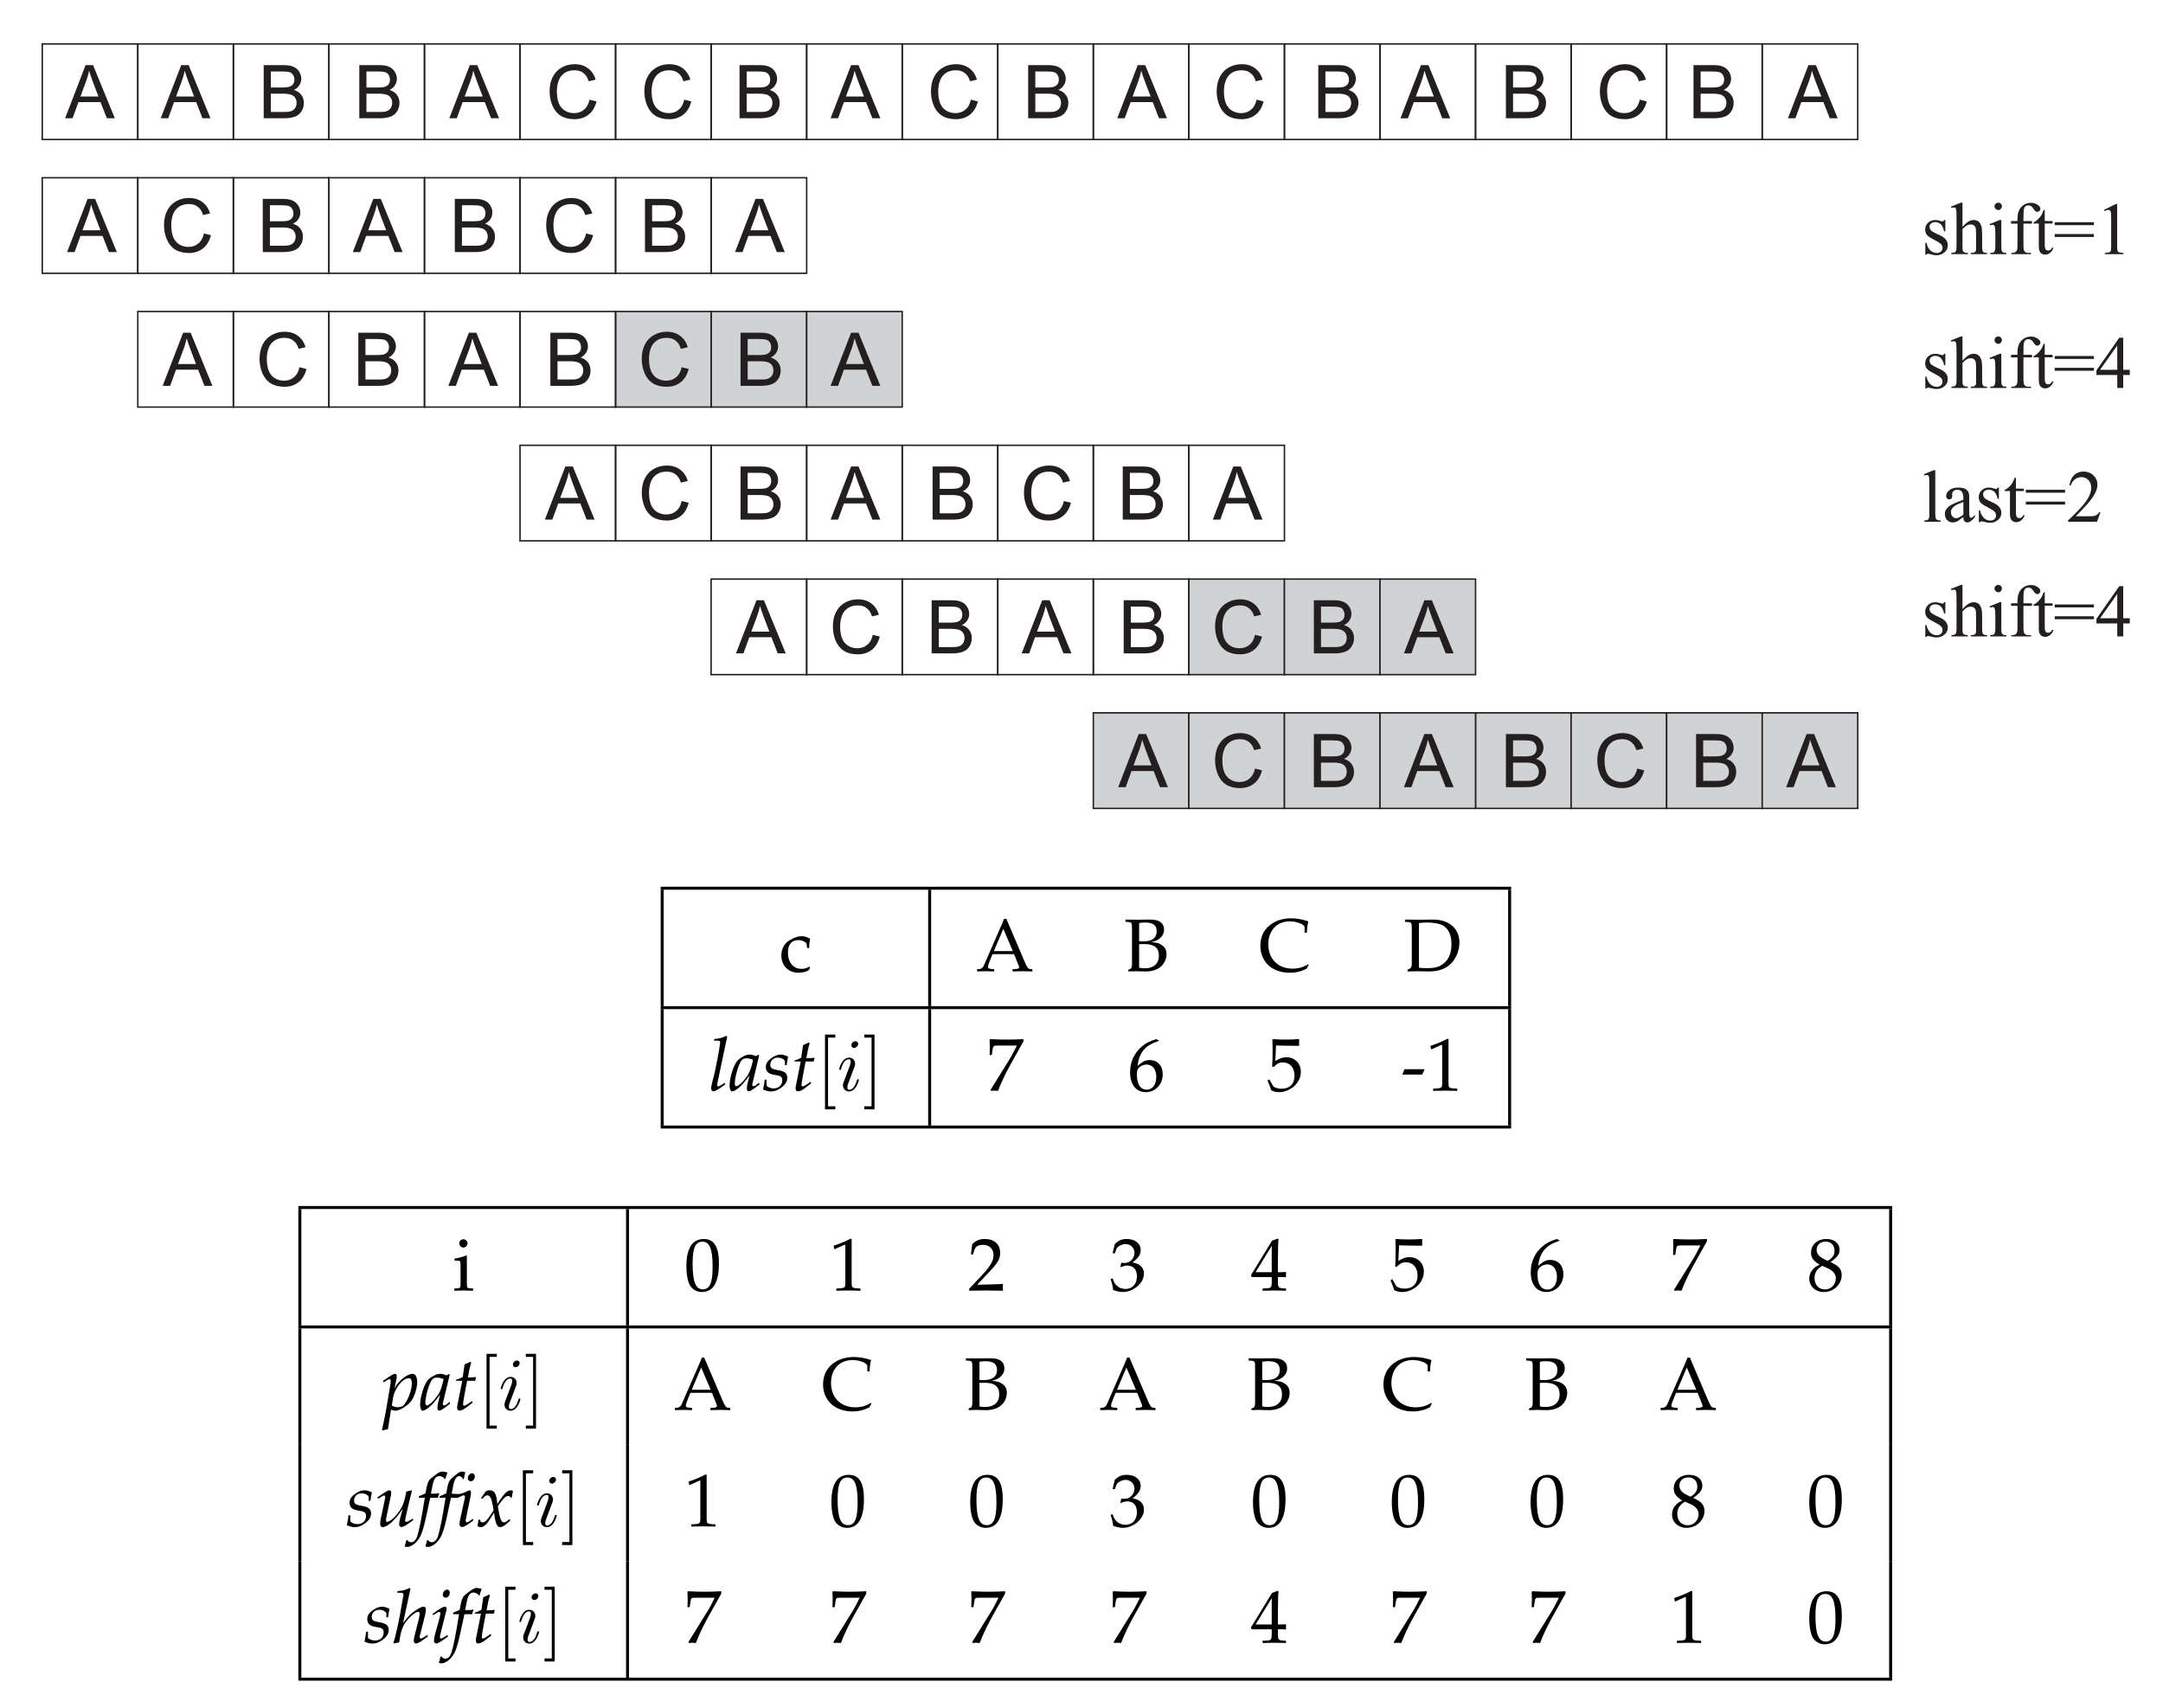<?xml version="1.0" encoding="UTF-8"?>
<svg xmlns="http://www.w3.org/2000/svg" xmlns:xlink="http://www.w3.org/1999/xlink" width="288.75pt" height="228pt" viewBox="0 0 288.75 228" version="1.1">
<defs>
<g>
<symbol overflow="visible" id="glyph0-0">
<path style="stroke:none;" d=""/>
</symbol>
<symbol overflow="visible" id="glyph0-1">
<path style="stroke:none;" d="M 0.719 0 L 0.719 -7.094 L 3.391 -7.094 C 3.938 -7.094 4.359 -7.031 4.688 -6.875 C 5.016 -6.734 5.266 -6.516 5.453 -6.219 C 5.641 -5.906 5.734 -5.609 5.734 -5.281 C 5.734 -4.969 5.656 -4.688 5.484 -4.422 C 5.328 -4.156 5.078 -3.938 4.75 -3.781 C 5.172 -3.641 5.516 -3.438 5.734 -3.125 C 5.969 -2.828 6.078 -2.469 6.078 -2.062 C 6.078 -1.719 6.016 -1.422 5.875 -1.125 C 5.719 -0.844 5.562 -0.625 5.344 -0.469 C 5.141 -0.312 4.891 -0.203 4.578 -0.125 C 4.266 -0.047 3.891 0 3.422 0 Z M 1.672 -4.109 L 3.203 -4.109 C 3.609 -4.109 3.906 -4.141 4.094 -4.188 C 4.328 -4.266 4.5 -4.375 4.641 -4.547 C 4.75 -4.719 4.812 -4.922 4.812 -5.172 C 4.812 -5.406 4.75 -5.609 4.641 -5.781 C 4.531 -5.969 4.375 -6.094 4.156 -6.156 C 3.953 -6.219 3.594 -6.25 3.078 -6.25 L 1.672 -6.25 Z M 1.672 -0.844 L 3.422 -0.844 C 3.734 -0.844 3.938 -0.859 4.078 -0.875 C 4.297 -0.906 4.469 -0.969 4.609 -1.062 C 4.75 -1.156 4.875 -1.281 4.969 -1.453 C 5.062 -1.641 5.109 -1.828 5.109 -2.062 C 5.109 -2.312 5.047 -2.547 4.906 -2.75 C 4.781 -2.938 4.594 -3.078 4.344 -3.156 C 4.094 -3.234 3.75 -3.281 3.312 -3.281 L 1.672 -3.281 Z M 1.672 -0.844 "/>
</symbol>
<symbol overflow="visible" id="glyph0-2">
<path style="stroke:none;" d="M -0.016 0 L 2.719 -7.094 L 3.719 -7.094 L 6.625 0 L 5.562 0 L 4.719 -2.156 L 1.766 -2.156 L 0.984 0 Z M 2.031 -2.906 L 4.438 -2.906 L 3.688 -4.875 C 3.469 -5.469 3.297 -5.969 3.188 -6.344 C 3.094 -5.891 2.969 -5.438 2.812 -5 Z M 2.031 -2.906 "/>
</symbol>
<symbol overflow="visible" id="glyph0-3">
<path style="stroke:none;" d="M 5.828 -2.484 L 6.766 -2.25 C 6.562 -1.469 6.219 -0.891 5.703 -0.484 C 5.188 -0.078 4.562 0.125 3.828 0.125 C 3.062 0.125 2.438 -0.047 1.969 -0.344 C 1.484 -0.656 1.125 -1.109 0.875 -1.688 C 0.625 -2.281 0.5 -2.922 0.5 -3.594 C 0.5 -4.344 0.641 -4.984 0.922 -5.531 C 1.203 -6.078 1.609 -6.5 2.125 -6.781 C 2.641 -7.078 3.219 -7.219 3.844 -7.219 C 4.547 -7.219 5.156 -7.031 5.625 -6.672 C 6.109 -6.312 6.453 -5.812 6.641 -5.156 L 5.719 -4.938 C 5.562 -5.453 5.312 -5.828 5 -6.047 C 4.688 -6.297 4.297 -6.406 3.828 -6.406 C 3.281 -6.406 2.828 -6.281 2.453 -6.016 C 2.094 -5.75 1.828 -5.406 1.688 -4.969 C 1.531 -4.531 1.469 -4.078 1.469 -3.609 C 1.469 -3 1.547 -2.484 1.719 -2.016 C 1.906 -1.578 2.172 -1.234 2.547 -1.016 C 2.906 -0.797 3.312 -0.688 3.75 -0.688 C 4.281 -0.688 4.719 -0.828 5.078 -1.141 C 5.453 -1.438 5.703 -1.891 5.828 -2.484 Z M 5.828 -2.484 "/>
</symbol>
<symbol overflow="visible" id="glyph1-0">
<path style="stroke:none;" d=""/>
</symbol>
<symbol overflow="visible" id="glyph1-1">
<path style="stroke:none;" d="M 3.172 -4.562 L 3.172 -3.047 L 3.016 -3.047 C 2.891 -3.531 2.734 -3.859 2.547 -4.016 C 2.344 -4.188 2.109 -4.281 1.812 -4.281 C 1.578 -4.281 1.406 -4.219 1.266 -4.094 C 1.125 -3.984 1.062 -3.844 1.062 -3.703 C 1.062 -3.516 1.109 -3.375 1.203 -3.234 C 1.312 -3.094 1.516 -2.969 1.828 -2.812 L 2.531 -2.484 C 3.188 -2.156 3.5 -1.734 3.5 -1.203 C 3.5 -0.797 3.359 -0.484 3.047 -0.234 C 2.75 0.016 2.406 0.141 2.031 0.141 C 1.75 0.141 1.453 0.094 1.094 -0.016 C 0.984 -0.047 0.906 -0.062 0.844 -0.062 C 0.766 -0.062 0.703 -0.016 0.656 0.062 L 0.5 0.062 L 0.5 -1.516 L 0.656 -1.516 C 0.75 -1.062 0.938 -0.719 1.172 -0.5 C 1.438 -0.266 1.719 -0.156 2.047 -0.156 C 2.266 -0.156 2.438 -0.219 2.578 -0.344 C 2.719 -0.469 2.797 -0.641 2.797 -0.828 C 2.797 -1.047 2.719 -1.234 2.562 -1.375 C 2.391 -1.531 2.094 -1.719 1.625 -1.953 C 1.156 -2.188 0.859 -2.391 0.703 -2.578 C 0.562 -2.766 0.484 -3 0.484 -3.281 C 0.484 -3.641 0.609 -3.953 0.859 -4.188 C 1.109 -4.438 1.438 -4.562 1.828 -4.562 C 2 -4.562 2.219 -4.531 2.469 -4.453 C 2.625 -4.391 2.734 -4.375 2.797 -4.375 C 2.844 -4.375 2.875 -4.391 2.906 -4.406 C 2.938 -4.438 2.969 -4.484 3.016 -4.562 Z M 3.172 -4.562 "/>
</symbol>
<symbol overflow="visible" id="glyph1-2">
<path style="stroke:none;" d="M 1.609 -6.875 L 1.609 -3.641 C 1.969 -4.031 2.25 -4.281 2.469 -4.391 C 2.672 -4.5 2.875 -4.562 3.094 -4.562 C 3.344 -4.562 3.562 -4.5 3.75 -4.359 C 3.922 -4.219 4.047 -4 4.141 -3.703 C 4.203 -3.5 4.234 -3.125 4.234 -2.562 L 4.234 -1 C 4.234 -0.719 4.266 -0.531 4.297 -0.422 C 4.328 -0.344 4.391 -0.281 4.469 -0.234 C 4.547 -0.203 4.688 -0.172 4.891 -0.172 L 4.891 0 L 2.719 0 L 2.719 -0.172 L 2.812 -0.172 C 3.016 -0.172 3.172 -0.203 3.25 -0.266 C 3.328 -0.344 3.391 -0.422 3.422 -0.547 C 3.422 -0.594 3.422 -0.75 3.422 -1 L 3.422 -2.562 C 3.422 -3.047 3.406 -3.375 3.359 -3.531 C 3.312 -3.672 3.234 -3.781 3.125 -3.859 C 3 -3.938 2.875 -3.969 2.719 -3.969 C 2.562 -3.969 2.391 -3.938 2.234 -3.859 C 2.047 -3.766 1.859 -3.594 1.609 -3.344 L 1.609 -1 C 1.609 -0.703 1.625 -0.516 1.672 -0.438 C 1.688 -0.359 1.766 -0.297 1.859 -0.25 C 1.938 -0.203 2.094 -0.172 2.328 -0.172 L 2.328 0 L 0.125 0 L 0.125 -0.172 C 0.328 -0.172 0.484 -0.203 0.594 -0.266 C 0.656 -0.297 0.719 -0.359 0.75 -0.453 C 0.797 -0.547 0.812 -0.719 0.812 -1 L 0.812 -5.016 C 0.812 -5.516 0.797 -5.828 0.766 -5.938 C 0.75 -6.062 0.719 -6.141 0.656 -6.188 C 0.609 -6.219 0.547 -6.234 0.453 -6.234 C 0.391 -6.234 0.281 -6.219 0.125 -6.172 L 0.062 -6.344 L 1.391 -6.875 Z M 1.609 -6.875 "/>
</symbol>
<symbol overflow="visible" id="glyph1-3">
<path style="stroke:none;" d="M 1.438 -6.875 C 1.578 -6.875 1.688 -6.828 1.781 -6.734 C 1.875 -6.641 1.922 -6.531 1.922 -6.391 C 1.922 -6.25 1.875 -6.141 1.781 -6.047 C 1.688 -5.938 1.578 -5.891 1.438 -5.891 C 1.297 -5.891 1.188 -5.938 1.094 -6.047 C 0.984 -6.141 0.938 -6.25 0.938 -6.391 C 0.938 -6.531 0.984 -6.641 1.094 -6.734 C 1.172 -6.828 1.297 -6.875 1.438 -6.875 Z M 1.844 -4.562 L 1.844 -1 C 1.844 -0.719 1.859 -0.547 1.906 -0.453 C 1.938 -0.359 2 -0.281 2.078 -0.234 C 2.156 -0.203 2.297 -0.172 2.516 -0.172 L 2.516 0 L 0.359 0 L 0.359 -0.172 C 0.578 -0.172 0.719 -0.203 0.797 -0.234 C 0.875 -0.281 0.938 -0.344 0.969 -0.453 C 1.016 -0.547 1.047 -0.719 1.047 -1 L 1.047 -2.719 C 1.047 -3.188 1.016 -3.5 0.984 -3.641 C 0.969 -3.75 0.938 -3.812 0.875 -3.859 C 0.844 -3.906 0.766 -3.922 0.688 -3.922 C 0.594 -3.922 0.484 -3.891 0.359 -3.844 L 0.281 -4.016 L 1.625 -4.562 Z M 1.844 -4.562 "/>
</symbol>
<symbol overflow="visible" id="glyph1-4">
<path style="stroke:none;" d="M 2.047 -4.078 L 2.047 -1.172 C 2.047 -0.766 2.094 -0.5 2.172 -0.391 C 2.297 -0.25 2.453 -0.172 2.656 -0.172 L 3.062 -0.172 L 3.062 0 L 0.422 0 L 0.422 -0.172 L 0.609 -0.172 C 0.75 -0.172 0.859 -0.203 0.953 -0.266 C 1.062 -0.344 1.141 -0.422 1.172 -0.531 C 1.234 -0.641 1.25 -0.859 1.25 -1.172 L 1.25 -4.078 L 0.391 -4.078 L 0.391 -4.422 L 1.25 -4.422 L 1.25 -4.719 C 1.25 -5.156 1.312 -5.531 1.453 -5.844 C 1.594 -6.156 1.812 -6.406 2.109 -6.594 C 2.391 -6.781 2.719 -6.859 3.094 -6.859 C 3.422 -6.859 3.75 -6.75 4.016 -6.531 C 4.203 -6.406 4.312 -6.234 4.312 -6.047 C 4.312 -5.953 4.266 -5.859 4.188 -5.781 C 4.094 -5.703 4 -5.641 3.906 -5.641 C 3.828 -5.641 3.75 -5.672 3.672 -5.719 C 3.594 -5.781 3.484 -5.891 3.375 -6.078 C 3.25 -6.25 3.141 -6.375 3.047 -6.422 C 2.938 -6.484 2.828 -6.516 2.719 -6.516 C 2.562 -6.516 2.438 -6.484 2.328 -6.406 C 2.234 -6.312 2.156 -6.203 2.109 -6.031 C 2.062 -5.859 2.047 -5.438 2.047 -4.75 L 2.047 -4.422 L 3.188 -4.422 L 3.188 -4.078 Z M 2.047 -4.078 "/>
</symbol>
<symbol overflow="visible" id="glyph1-5">
<path style="stroke:none;" d="M 1.594 -5.891 L 1.594 -4.422 L 2.641 -4.422 L 2.641 -4.094 L 1.594 -4.094 L 1.594 -1.219 C 1.594 -0.938 1.641 -0.75 1.719 -0.641 C 1.797 -0.531 1.906 -0.484 2.047 -0.484 C 2.141 -0.484 2.25 -0.531 2.344 -0.578 C 2.453 -0.656 2.531 -0.75 2.578 -0.875 L 2.766 -0.875 C 2.656 -0.562 2.5 -0.328 2.281 -0.172 C 2.078 -0.016 1.875 0.062 1.656 0.062 C 1.5 0.062 1.359 0.031 1.219 -0.047 C 1.062 -0.141 0.969 -0.25 0.906 -0.406 C 0.828 -0.562 0.797 -0.797 0.797 -1.109 L 0.797 -4.094 L 0.094 -4.094 L 0.094 -4.25 C 0.281 -4.312 0.453 -4.453 0.641 -4.609 C 0.828 -4.781 0.984 -4.984 1.141 -5.203 C 1.203 -5.344 1.312 -5.562 1.453 -5.891 Z M 1.594 -5.891 "/>
</symbol>
<symbol overflow="visible" id="glyph1-6">
<path style="stroke:none;" d="M 0.172 -4.266 L 5.406 -4.266 L 5.406 -3.875 L 0.172 -3.875 Z M 0.172 -2.688 L 5.406 -2.688 L 5.406 -2.297 L 0.172 -2.297 Z M 0.172 -2.688 "/>
</symbol>
<symbol overflow="visible" id="glyph1-7">
<path style="stroke:none;" d="M 1.156 -5.906 L 2.75 -6.703 L 2.922 -6.703 L 2.922 -1.156 C 2.922 -0.797 2.938 -0.562 2.969 -0.469 C 2.984 -0.375 3.062 -0.312 3.156 -0.25 C 3.25 -0.219 3.453 -0.188 3.75 -0.172 L 3.75 0 L 1.281 0 L 1.281 -0.172 C 1.578 -0.188 1.781 -0.203 1.875 -0.25 C 1.969 -0.312 2.031 -0.359 2.078 -0.453 C 2.094 -0.531 2.125 -0.766 2.125 -1.156 L 2.125 -4.703 C 2.125 -5.172 2.094 -5.484 2.078 -5.609 C 2.047 -5.719 2.016 -5.797 1.953 -5.844 C 1.891 -5.891 1.812 -5.906 1.734 -5.906 C 1.609 -5.906 1.453 -5.859 1.234 -5.766 Z M 1.156 -5.906 "/>
</symbol>
<symbol overflow="visible" id="glyph1-8">
<path style="stroke:none;" d="M 4.609 -2.422 L 4.609 -1.734 L 3.734 -1.734 L 3.734 0 L 2.938 0 L 2.938 -1.734 L 0.156 -1.734 L 0.156 -2.344 L 3.203 -6.703 L 3.734 -6.703 L 3.734 -2.422 Z M 2.938 -2.422 L 2.938 -5.672 L 0.641 -2.422 Z M 2.938 -2.422 "/>
</symbol>
<symbol overflow="visible" id="glyph1-9">
<path style="stroke:none;" d="M 1.828 -6.875 L 1.828 -1 C 1.828 -0.719 1.859 -0.547 1.891 -0.453 C 1.938 -0.359 2 -0.281 2.078 -0.25 C 2.172 -0.203 2.312 -0.172 2.547 -0.172 L 2.547 0 L 0.375 0 L 0.375 -0.172 C 0.578 -0.172 0.719 -0.203 0.797 -0.234 C 0.875 -0.281 0.938 -0.344 0.969 -0.453 C 1.016 -0.547 1.031 -0.719 1.031 -1 L 1.031 -5.016 C 1.031 -5.531 1.016 -5.828 1 -5.938 C 0.969 -6.062 0.938 -6.141 0.891 -6.188 C 0.844 -6.219 0.766 -6.234 0.688 -6.234 C 0.609 -6.234 0.5 -6.219 0.375 -6.172 L 0.297 -6.344 L 1.609 -6.875 Z M 1.828 -6.875 "/>
</symbol>
<symbol overflow="visible" id="glyph1-10">
<path style="stroke:none;" d="M 2.828 -0.641 C 2.375 -0.281 2.078 -0.094 1.969 -0.031 C 1.797 0.047 1.609 0.094 1.406 0.094 C 1.094 0.094 0.859 -0.016 0.656 -0.234 C 0.453 -0.438 0.359 -0.719 0.359 -1.047 C 0.359 -1.266 0.406 -1.453 0.5 -1.609 C 0.641 -1.828 0.859 -2.047 1.188 -2.234 C 1.516 -2.422 2.062 -2.656 2.828 -2.938 L 2.828 -3.109 C 2.828 -3.562 2.75 -3.859 2.609 -4.016 C 2.469 -4.188 2.266 -4.266 2 -4.266 C 1.797 -4.266 1.641 -4.203 1.516 -4.094 C 1.391 -4 1.328 -3.859 1.328 -3.719 L 1.344 -3.453 C 1.344 -3.297 1.312 -3.188 1.234 -3.094 C 1.156 -3.016 1.047 -2.984 0.938 -2.984 C 0.812 -2.984 0.719 -3.016 0.641 -3.109 C 0.562 -3.188 0.531 -3.312 0.531 -3.453 C 0.531 -3.719 0.656 -3.984 0.953 -4.203 C 1.234 -4.453 1.641 -4.562 2.141 -4.562 C 2.531 -4.562 2.859 -4.5 3.109 -4.375 C 3.297 -4.266 3.438 -4.109 3.531 -3.891 C 3.594 -3.75 3.609 -3.484 3.609 -3.047 L 3.609 -1.531 C 3.609 -1.125 3.625 -0.859 3.641 -0.766 C 3.656 -0.656 3.688 -0.609 3.719 -0.578 C 3.766 -0.531 3.797 -0.531 3.859 -0.531 C 3.906 -0.531 3.953 -0.531 3.984 -0.562 C 4.047 -0.594 4.188 -0.719 4.375 -0.906 L 4.375 -0.641 C 4.016 -0.156 3.672 0.094 3.344 0.094 C 3.188 0.094 3.062 0.031 2.969 -0.078 C 2.875 -0.188 2.828 -0.375 2.828 -0.641 Z M 2.828 -0.953 L 2.828 -2.641 C 2.344 -2.453 2.016 -2.312 1.875 -2.234 C 1.625 -2.094 1.438 -1.938 1.328 -1.781 C 1.219 -1.641 1.172 -1.469 1.172 -1.281 C 1.172 -1.047 1.234 -0.859 1.375 -0.703 C 1.516 -0.547 1.672 -0.469 1.859 -0.469 C 2.094 -0.469 2.422 -0.641 2.828 -0.953 Z M 2.828 -0.953 "/>
</symbol>
<symbol overflow="visible" id="glyph1-11">
<path style="stroke:none;" d="M 4.547 -1.266 L 4.078 0 L 0.219 0 L 0.219 -0.172 C 1.344 -1.219 2.156 -2.078 2.609 -2.719 C 3.078 -3.375 3.312 -3.984 3.312 -4.531 C 3.312 -4.938 3.188 -5.297 2.938 -5.562 C 2.672 -5.828 2.375 -5.953 2.016 -5.953 C 1.688 -5.953 1.406 -5.859 1.156 -5.672 C 0.891 -5.484 0.703 -5.203 0.578 -4.844 L 0.406 -4.844 C 0.484 -5.438 0.688 -5.891 1.016 -6.219 C 1.359 -6.531 1.766 -6.703 2.281 -6.703 C 2.797 -6.703 3.25 -6.531 3.609 -6.188 C 3.969 -5.844 4.141 -5.438 4.141 -4.969 C 4.141 -4.641 4.062 -4.312 3.906 -3.969 C 3.672 -3.453 3.281 -2.906 2.75 -2.312 C 1.938 -1.438 1.453 -0.906 1.25 -0.734 L 2.953 -0.734 C 3.312 -0.734 3.547 -0.75 3.688 -0.766 C 3.828 -0.797 3.953 -0.859 4.078 -0.938 C 4.188 -1.016 4.281 -1.125 4.375 -1.266 Z M 4.547 -1.266 "/>
</symbol>
<symbol overflow="visible" id="glyph2-0">
<path style="stroke:none;" d=""/>
</symbol>
<symbol overflow="visible" id="glyph2-1">
<path style="stroke:none;" d="M 3.984 -3.094 C 3.984 -3.562 4.031 -3.969 4.109 -4.328 C 3.719 -4.562 3.375 -4.672 2.953 -4.672 C 2.484 -4.672 1.922 -4.484 1.328 -4.109 C 0.625 -3.672 0.266 -2.969 0.266 -2.094 C 0.266 -0.75 1.203 0.203 2.547 0.203 C 3.062 0.203 3.812 0.016 3.906 -0.141 L 4.109 -0.453 L 4.016 -0.609 C 3.656 -0.406 3.328 -0.312 2.969 -0.312 C 1.859 -0.312 1.141 -1.172 1.141 -2.5 C 1.141 -3.562 1.641 -4.156 2.531 -4.156 C 2.969 -4.156 3.453 -3.953 3.625 -3.703 L 3.703 -3.094 Z M 3.984 -3.094 "/>
</symbol>
<symbol overflow="visible" id="glyph2-2">
<path style="stroke:none;" d="M 4.062 -6.984 L 3.75 -6.984 C 3.562 -6.547 3.422 -6.188 3.359 -6.031 L 2.828 -4.828 L 1.062 -0.781 C 0.938 -0.5 0.734 -0.312 0.516 -0.297 L 0.156 -0.266 L 0.156 0.031 C 1.078 0 1.078 0 1.234 0 C 1.359 0 1.359 0 2.438 0.031 L 2.438 -0.266 L 2.078 -0.297 C 1.719 -0.328 1.594 -0.406 1.594 -0.562 C 1.594 -0.688 1.734 -1.109 1.938 -1.609 L 2.219 -2.281 L 5.094 -2.281 L 5.547 -1.141 C 5.719 -0.719 5.766 -0.594 5.766 -0.5 C 5.766 -0.391 5.609 -0.312 5.359 -0.297 L 4.891 -0.266 L 4.891 0.031 C 6.109 0 6.109 0 6.266 0 C 6.453 0 6.453 0 7.531 0.031 L 7.531 -0.266 L 7.203 -0.297 C 6.938 -0.344 6.828 -0.516 6.484 -1.312 Z M 2.391 -2.688 L 3.656 -5.656 L 4.922 -2.688 Z M 2.391 -2.688 "/>
</symbol>
<symbol overflow="visible" id="glyph2-3">
<path style="stroke:none;" d="M 3.375 -6.891 C 1.984 -6.875 1.984 -6.875 1.828 -6.875 C 1.641 -6.875 1.641 -6.875 0.266 -6.891 L 0.266 -6.594 L 0.625 -6.562 C 1.094 -6.531 1.125 -6.453 1.125 -5.672 L 1.125 -0.953 C 1.125 -0.578 1.047 -0.359 0.906 -0.297 L 0.641 -0.203 L 0.641 0.031 C 1.328 0.016 1.547 0 1.734 0 C 1.844 0 1.953 0 2.078 0.016 C 2.875 0.031 2.875 0.031 2.969 0.031 C 3.703 0.031 4.359 -0.156 4.812 -0.484 C 5.391 -0.891 5.734 -1.578 5.734 -2.266 C 5.734 -2.781 5.547 -3.188 5.156 -3.453 C 4.781 -3.734 4.453 -3.828 3.672 -3.891 C 4.172 -3.984 4.391 -4.078 4.672 -4.266 C 5.156 -4.594 5.406 -5.031 5.406 -5.547 C 5.406 -6.422 4.781 -6.891 3.625 -6.891 Z M 2.078 -3.609 C 2.469 -3.625 2.547 -3.625 2.734 -3.625 C 4.094 -3.625 4.719 -3.141 4.719 -2.078 C 4.719 -1.016 4.031 -0.391 2.844 -0.391 C 2.547 -0.391 2.328 -0.406 2.078 -0.469 Z M 2.078 -6.422 C 2.328 -6.484 2.562 -6.5 2.875 -6.5 C 3.953 -6.5 4.422 -6.141 4.422 -5.312 C 4.422 -4.453 3.812 -3.984 2.688 -3.984 C 2.516 -3.984 2.375 -3.984 2.078 -4 Z M 2.078 -6.422 "/>
</symbol>
<symbol overflow="visible" id="glyph2-4">
<path style="stroke:none;" d="M 6.672 -0.844 L 6.594 -0.938 C 5.969 -0.531 5.281 -0.344 4.531 -0.344 C 2.578 -0.344 1.281 -1.641 1.281 -3.594 C 1.281 -5.438 2.422 -6.656 4.141 -6.656 C 5.109 -6.656 6.125 -6.25 6.125 -5.859 L 6.125 -5.141 L 6.438 -5.141 C 6.438 -5.641 6.484 -6 6.625 -6.656 C 5.766 -6.938 5.047 -7.062 4.312 -7.062 C 3.453 -7.062 2.625 -6.859 1.953 -6.469 C 0.812 -5.797 0.219 -4.75 0.219 -3.406 C 0.219 -1.25 1.797 0.203 4.141 0.203 C 4.969 0.203 5.719 0.016 6.406 -0.344 Z M 6.672 -0.844 "/>
</symbol>
<symbol overflow="visible" id="glyph2-5">
<path style="stroke:none;" d="M 0.562 -0.203 L 0.562 0.031 C 1.719 0 1.719 0 1.953 0 C 2.141 0 2.297 0 2.469 0.016 C 3.266 0.031 3.266 0.031 3.406 0.031 C 4.672 0.031 5.625 -0.297 6.328 -0.984 C 7.047 -1.688 7.484 -2.766 7.484 -3.844 C 7.484 -5.688 6.109 -6.891 4 -6.891 C 3.938 -6.891 3.812 -6.891 3.625 -6.891 C 3.125 -6.875 2.703 -6.875 2.266 -6.875 C 1.906 -6.875 1.359 -6.875 0.219 -6.891 L 0.219 -6.594 L 0.625 -6.562 C 1.078 -6.547 1.125 -6.453 1.125 -5.672 L 1.125 -0.953 C 1.125 -0.656 1.031 -0.438 0.875 -0.359 Z M 2.078 -6.422 C 2.328 -6.469 2.688 -6.5 3.188 -6.5 C 3.906 -6.5 4.703 -6.375 5.125 -6.188 C 5.344 -6.094 5.531 -5.953 5.719 -5.766 C 6.188 -5.297 6.422 -4.578 6.422 -3.578 C 6.422 -2.469 6.078 -1.609 5.422 -1.062 C 4.828 -0.578 4.234 -0.406 3.094 -0.406 C 2.641 -0.406 2.328 -0.422 2.078 -0.484 Z M 2.078 -6.422 "/>
</symbol>
<symbol overflow="visible" id="glyph2-6">
<path style="stroke:none;" d="M 0.562 -0.094 L 0.641 0.031 C 1.031 0 1.031 0 1.109 0 C 1.172 0 1.172 0 1.562 0.031 C 1.984 -1.062 2.469 -2.094 3.125 -3.297 L 4.953 -6.562 L 4.953 -6.875 C 3.875 -6.828 3.531 -6.812 2.719 -6.812 C 2 -6.812 1.5 -6.828 0.531 -6.875 L 0.438 -6.812 C 0.469 -5.875 0.469 -5.875 0.469 -5.766 C 0.469 -5.656 0.469 -5.656 0.438 -4.75 L 0.734 -4.75 L 0.812 -5.312 C 0.891 -5.938 0.953 -6.016 1.422 -6.016 L 4.078 -6.016 C 3.672 -5.188 3.375 -4.609 2.984 -4 Z M 0.562 -0.094 "/>
</symbol>
<symbol overflow="visible" id="glyph2-7">
<path style="stroke:none;" d="M 4.141 -6.703 L 3.781 -6.875 C 2.828 -6.547 2.406 -6.344 1.906 -5.906 C 0.875 -5.047 0.312 -3.828 0.312 -2.469 C 0.312 -0.812 1.109 0.203 2.406 0.203 C 3.703 0.203 4.672 -0.828 4.672 -2.188 C 4.672 -3.328 3.984 -4.078 2.922 -4.078 C 2.422 -4.078 2.125 -3.953 1.531 -3.484 C 1.422 -3.391 1.422 -3.375 1.312 -3.297 C 1.516 -5.109 2.359 -6.078 4.141 -6.625 Z M 2.547 -3.484 C 3.297 -3.484 3.812 -2.828 3.812 -1.828 C 3.812 -0.797 3.297 -0.125 2.531 -0.125 C 1.688 -0.125 1.219 -0.859 1.219 -2.188 C 1.219 -2.547 1.266 -2.734 1.375 -2.906 C 1.594 -3.234 2.062 -3.484 2.547 -3.484 Z M 2.547 -3.484 "/>
</symbol>
<symbol overflow="visible" id="glyph2-8">
<path style="stroke:none;" d="M 1.266 -6.031 C 2.547 -5.984 3.109 -5.984 4.312 -5.984 L 4.359 -6.031 C 4.344 -6.203 4.344 -6.297 4.344 -6.422 C 4.344 -6.562 4.344 -6.641 4.359 -6.812 L 4.312 -6.875 C 3.562 -6.828 3.109 -6.812 2.578 -6.812 C 2.031 -6.812 1.578 -6.828 0.844 -6.875 L 0.781 -6.812 C 0.797 -6.203 0.812 -5.766 0.812 -5.453 C 0.812 -4.609 0.781 -3.656 0.75 -3.203 L 0.953 -3.156 C 1.422 -3.625 1.688 -3.766 2.172 -3.766 C 3.125 -3.766 3.734 -3.078 3.734 -2 C 3.734 -0.891 3.094 -0.25 2 -0.25 C 1.469 -0.25 0.969 -0.422 0.828 -0.688 L 0.375 -1.5 L 0.125 -1.359 C 0.359 -0.797 0.484 -0.484 0.625 -0.047 C 0.891 0.109 1.297 0.203 1.719 0.203 C 2.391 0.203 3.094 -0.094 3.656 -0.562 C 4.25 -1.109 4.578 -1.781 4.578 -2.516 C 4.578 -3.656 3.766 -4.453 2.625 -4.453 C 2.156 -4.453 1.797 -4.312 1.172 -3.953 Z M 1.266 -6.031 "/>
</symbol>
<symbol overflow="visible" id="glyph2-9">
<path style="stroke:none;" d="M 2.812 -2.141 L 3.109 -2.812 L 3.062 -2.859 L 0.438 -2.859 L 0.172 -2.188 L 0.219 -2.141 Z M 2.812 -2.141 "/>
</symbol>
<symbol overflow="visible" id="glyph2-10">
<path style="stroke:none;" d="M 0.672 -5.531 L 0.766 -5.531 L 2.047 -6.109 C 2.062 -6.125 2.078 -6.125 2.078 -6.125 C 2.141 -6.125 2.156 -6.031 2.156 -5.797 L 2.156 -0.953 C 2.156 -0.438 2.047 -0.328 1.516 -0.297 L 0.953 -0.266 L 0.953 0.031 C 2.5 0 2.5 0 2.609 0 C 2.734 0 2.953 0 3.297 0.016 C 3.406 0.016 3.766 0.016 4.172 0.031 L 4.172 -0.266 L 3.656 -0.297 C 3.094 -0.328 3 -0.438 3 -0.953 L 3 -6.875 L 2.859 -6.922 C 2.219 -6.578 1.5 -6.281 0.594 -5.969 Z M 0.672 -5.531 "/>
</symbol>
<symbol overflow="visible" id="glyph2-11">
<path style="stroke:none;" d="M 1.875 -4.641 L 1.781 -4.672 C 1.281 -4.469 0.75 -4.328 0.234 -4.266 L 0.234 -3.984 L 0.594 -3.984 C 1 -3.984 1.031 -3.922 1.031 -3.266 L 1.031 -1.016 C 1.031 -0.391 1 -0.312 0.672 -0.297 L 0.203 -0.266 L 0.203 0.031 C 1.203 0 1.203 0 1.453 0 C 1.703 0 1.703 0 2.703 0.031 L 2.703 -0.266 L 2.25 -0.297 C 1.906 -0.312 1.875 -0.391 1.875 -1.016 Z M 1.422 -6.844 C 1.109 -6.844 0.859 -6.594 0.859 -6.297 C 0.859 -6 1.109 -5.734 1.406 -5.734 C 1.688 -5.734 1.969 -6 1.969 -6.297 C 1.969 -6.562 1.688 -6.844 1.422 -6.844 Z M 1.422 -6.844 "/>
</symbol>
<symbol overflow="visible" id="glyph2-12">
<path style="stroke:none;" d="M 2.625 -6.875 C 1.078 -6.875 0.297 -5.641 0.297 -3.234 C 0.297 -2.062 0.5 -1.062 0.844 -0.562 C 1.203 -0.078 1.75 0.203 2.375 0.203 C 3.875 0.203 4.641 -1.094 4.641 -3.656 C 4.641 -5.828 3.984 -6.875 2.625 -6.875 Z M 2.438 -6.516 C 3.406 -6.516 3.797 -5.547 3.797 -3.156 C 3.797 -1.031 3.422 -0.156 2.5 -0.156 C 1.531 -0.156 1.125 -1.156 1.125 -3.594 C 1.125 -5.688 1.5 -6.516 2.438 -6.516 Z M 2.438 -6.516 "/>
</symbol>
<symbol overflow="visible" id="glyph2-13">
<path style="stroke:none;" d="M 0.156 -0.234 L 0.156 0.031 C 2.031 0 2.031 0 2.375 0 C 2.734 0 2.734 0 4.672 0.031 C 4.641 -0.172 4.641 -0.281 4.641 -0.422 C 4.641 -0.547 4.641 -0.641 4.672 -0.875 C 3.516 -0.812 3.062 -0.812 1.219 -0.766 L 3.031 -2.688 C 4 -3.719 4.297 -4.266 4.297 -5.016 C 4.297 -6.156 3.516 -6.875 2.25 -6.875 C 1.531 -6.875 1.047 -6.672 0.562 -6.172 L 0.391 -4.812 L 0.672 -4.812 L 0.812 -5.281 C 0.969 -5.859 1.328 -6.094 2 -6.094 C 2.844 -6.094 3.406 -5.562 3.406 -4.719 C 3.406 -3.969 2.984 -3.234 1.859 -2.031 Z M 0.156 -0.234 "/>
</symbol>
<symbol overflow="visible" id="glyph2-14">
<path style="stroke:none;" d="M 0.422 -4.969 L 0.734 -4.969 L 0.922 -5.516 C 1.031 -5.859 1.656 -6.203 2.172 -6.203 C 2.828 -6.203 3.344 -5.672 3.344 -5.047 C 3.344 -4.297 2.766 -3.672 2.047 -3.672 C 1.969 -3.672 1.859 -3.672 1.734 -3.688 L 1.578 -3.703 L 1.469 -3.172 L 1.531 -3.109 C 1.906 -3.281 2.109 -3.328 2.375 -3.328 C 3.203 -3.328 3.672 -2.797 3.672 -1.891 C 3.672 -0.875 3.078 -0.203 2.141 -0.203 C 1.688 -0.203 1.281 -0.359 0.984 -0.641 C 0.734 -0.859 0.609 -1.094 0.422 -1.625 L 0.156 -1.531 C 0.359 -0.922 0.438 -0.562 0.5 -0.062 C 1.031 0.125 1.469 0.203 1.828 0.203 C 2.625 0.203 3.547 -0.25 4.094 -0.922 C 4.438 -1.328 4.609 -1.766 4.609 -2.234 C 4.609 -2.719 4.406 -3.125 4.047 -3.375 C 3.797 -3.562 3.562 -3.641 3.078 -3.734 C 3.875 -4.344 4.172 -4.812 4.172 -5.391 C 4.172 -6.281 3.422 -6.875 2.328 -6.875 C 1.641 -6.875 1.203 -6.672 0.719 -6.203 Z M 0.422 -4.969 "/>
</symbol>
<symbol overflow="visible" id="glyph2-15">
<path style="stroke:none;" d="M 2.797 -1.797 L 2.797 -1.062 C 2.797 -0.453 2.688 -0.312 2.188 -0.297 L 1.578 -0.266 L 1.578 0.031 C 2.906 0 2.906 0 3.141 0 C 3.375 0 3.375 0 4.703 0.031 L 4.703 -0.266 L 4.234 -0.297 C 3.734 -0.328 3.625 -0.453 3.625 -1.062 L 3.625 -1.797 C 4.219 -1.797 4.422 -1.797 4.703 -1.766 L 4.703 -2.469 C 4.234 -2.438 4.047 -2.438 3.891 -2.438 L 3.625 -2.438 L 3.625 -3.828 C 3.625 -5.609 3.656 -6.453 3.703 -6.875 L 3.578 -6.922 L 2.844 -6.656 L 0.016 -2.031 L 0.125 -1.797 Z M 2.797 -2.438 L 0.641 -2.438 L 2.797 -5.953 Z M 2.797 -2.438 "/>
</symbol>
<symbol overflow="visible" id="glyph2-16">
<path style="stroke:none;" d="M 1.672 -3.438 C 1.266 -3.25 1.094 -3.141 0.875 -2.938 C 0.5 -2.547 0.297 -2.109 0.297 -1.578 C 0.297 -0.562 1.125 0.203 2.25 0.203 C 3.547 0.203 4.625 -0.812 4.625 -2.047 C 4.625 -2.844 4.25 -3.281 3.125 -3.797 C 4.031 -4.422 4.344 -4.828 4.344 -5.438 C 4.344 -6.297 3.641 -6.875 2.578 -6.875 C 1.391 -6.875 0.531 -6.109 0.531 -5.062 C 0.531 -4.391 0.797 -4 1.672 -3.438 Z M 2.828 -2.938 C 3.453 -2.656 3.844 -2.172 3.844 -1.641 C 3.844 -0.797 3.203 -0.141 2.406 -0.141 C 1.562 -0.141 1 -0.734 1 -1.672 C 1 -2.391 1.297 -2.844 2.031 -3.297 Z M 2.219 -4.219 C 1.594 -4.531 1.281 -4.922 1.281 -5.422 C 1.281 -6.078 1.75 -6.531 2.469 -6.531 C 3.188 -6.531 3.672 -6.047 3.672 -5.328 C 3.672 -4.75 3.422 -4.359 2.766 -3.953 Z M 2.219 -4.219 "/>
</symbol>
<symbol overflow="visible" id="glyph3-0">
<path style="stroke:none;" d=""/>
</symbol>
<symbol overflow="visible" id="glyph3-1">
<path style="stroke:none;" d="M 2.5 -7.203 L 2.375 -7.312 C 1.859 -7.047 1.5 -6.953 0.781 -6.891 L 0.75 -6.672 L 1.219 -6.672 C 1.469 -6.672 1.562 -6.609 1.562 -6.453 C 1.562 -6.438 1.562 -6.375 1.531 -6.203 L 1.5 -5.984 C 1.453 -5.438 0.844 -2.328 0.688 -1.828 L 0.547 -1.312 C 0.422 -0.812 0.359 -0.516 0.359 -0.312 C 0.359 -0.062 0.469 0.094 0.656 0.094 C 0.922 0.094 1.281 -0.125 2.25 -0.844 L 2.156 -1.031 L 1.891 -0.859 C 1.609 -0.672 1.391 -0.562 1.281 -0.562 C 1.219 -0.562 1.156 -0.656 1.156 -0.75 C 1.156 -0.812 1.172 -0.891 1.203 -1.031 L 1.219 -1.125 Z M 2.5 -7.203 "/>
</symbol>
<symbol overflow="visible" id="glyph3-2">
<path style="stroke:none;" d="M 4 -4.703 L 3.906 -4.797 L 3.578 -4.609 C 3.172 -4.766 3 -4.812 2.734 -4.812 C 2.453 -4.812 2.25 -4.75 1.984 -4.625 C 1.359 -4.312 1.031 -4.016 0.781 -3.531 C 0.344 -2.641 0.047 -1.453 0.047 -0.672 C 0.047 -0.234 0.188 0.109 0.375 0.109 C 0.594 0.109 0.984 -0.109 1.359 -0.453 C 1.781 -0.828 2.156 -1.281 2.703 -2.031 L 2.406 -0.766 C 2.375 -0.594 2.359 -0.422 2.359 -0.266 C 2.359 -0.047 2.438 0.094 2.594 0.094 C 2.828 0.094 3.234 -0.172 4.047 -0.844 L 3.984 -1.062 C 3.922 -1 3.891 -0.984 3.844 -0.953 C 3.531 -0.672 3.375 -0.594 3.234 -0.594 C 3.141 -0.594 3.078 -0.672 3.078 -0.812 C 3.078 -0.875 3.078 -0.891 3.094 -0.922 Z M 3.188 -4.125 C 2.953 -3.047 2.766 -2.516 2.438 -2 C 1.859 -1.172 1.25 -0.594 0.938 -0.594 C 0.812 -0.594 0.75 -0.719 0.75 -0.984 C 0.75 -1.625 1.031 -2.797 1.391 -3.594 C 1.625 -4.141 1.859 -4.312 2.328 -4.312 C 2.562 -4.312 2.734 -4.281 3.188 -4.125 Z M 3.188 -4.125 "/>
</symbol>
<symbol overflow="visible" id="glyph3-3">
<path style="stroke:none;" d="M 0.312 -1.469 C 0.266 -0.969 0.203 -0.625 0.094 -0.156 C 0.469 0.016 0.812 0.109 1.156 0.109 C 1.641 0.109 2.109 -0.062 2.609 -0.469 C 3.125 -0.875 3.328 -1.234 3.328 -1.734 C 3.328 -2.266 3.016 -2.562 2.266 -2.703 L 1.844 -2.781 C 1.25 -2.891 1.062 -3.062 1.062 -3.469 C 1.062 -4 1.5 -4.406 2.078 -4.406 C 2.484 -4.406 2.859 -4.234 3.016 -3.953 L 3.016 -3.406 L 3.25 -3.406 C 3.297 -3.766 3.328 -4.031 3.438 -4.531 C 3.047 -4.719 2.766 -4.812 2.438 -4.812 C 1.922 -4.812 1.312 -4.5 0.844 -4.031 C 0.578 -3.766 0.469 -3.516 0.469 -3.156 C 0.469 -2.594 0.781 -2.266 1.438 -2.141 L 2.062 -2.031 C 2.5 -1.938 2.656 -1.766 2.656 -1.375 C 2.656 -0.734 2.203 -0.297 1.5 -0.297 C 1.141 -0.297 0.844 -0.406 0.562 -0.641 L 0.562 -1.469 Z M 0.312 -1.469 "/>
</symbol>
<symbol overflow="visible" id="glyph3-4">
<path style="stroke:none;" d="M 1.25 -3.891 L 0.688 -1.062 C 0.672 -1 0.672 -0.984 0.641 -0.859 C 0.578 -0.578 0.562 -0.422 0.562 -0.312 C 0.562 -0.062 0.672 0.094 0.859 0.094 C 1.203 0.094 1.562 -0.109 2.328 -0.734 L 2.641 -0.984 L 2.547 -1.172 L 2.094 -0.859 C 1.797 -0.656 1.609 -0.562 1.5 -0.562 C 1.406 -0.562 1.359 -0.641 1.359 -0.75 C 1.359 -1.016 1.5 -1.828 1.781 -3.266 L 1.906 -3.891 L 2.984 -3.891 L 3.094 -4.391 C 2.719 -4.344 2.375 -4.328 2 -4.328 C 2.156 -5.266 2.266 -5.75 2.438 -6.297 L 2.328 -6.438 C 2.141 -6.312 1.859 -6.203 1.562 -6.078 L 1.312 -4.391 C 0.875 -4.172 0.609 -4.062 0.422 -4.016 L 0.406 -3.891 Z M 1.25 -3.891 "/>
</symbol>
<symbol overflow="visible" id="glyph3-5">
<path style="stroke:none;" d="M 1.141 -0.031 L 1.234 0 C 1.5 0.078 1.641 0.109 1.75 0.109 C 2.312 0.109 3.453 -0.625 3.891 -1.25 C 4.297 -1.859 4.641 -2.953 4.641 -3.703 C 4.641 -4.359 4.406 -4.812 4.047 -4.812 C 3.625 -4.812 3.094 -4.547 2.578 -4.078 C 2.172 -3.734 1.969 -3.469 1.609 -2.875 L 1.859 -4.062 C 1.891 -4.234 1.906 -4.391 1.906 -4.5 C 1.906 -4.688 1.828 -4.812 1.688 -4.812 C 1.469 -4.812 1.094 -4.594 0.359 -4.062 L 0.078 -3.875 L 0.156 -3.672 L 0.469 -3.875 C 0.75 -4.062 0.859 -4.109 0.953 -4.109 C 1.047 -4.109 1.109 -4.016 1.109 -3.875 C 1.109 -3.797 1.094 -3.594 1.078 -3.5 L 0.5 -0.078 C 0.406 0.516 0.203 1.422 0.016 2.328 L -0.062 2.688 L 0 2.75 C 0.203 2.688 0.406 2.625 0.734 2.578 Z M 1.422 -1.641 C 1.641 -2.922 2.719 -4.234 3.531 -4.234 C 3.797 -4.234 3.922 -4 3.922 -3.547 C 3.922 -2.734 3.516 -1.562 2.984 -0.797 C 2.797 -0.516 2.469 -0.359 2.062 -0.359 C 1.75 -0.359 1.5 -0.422 1.25 -0.594 Z M 1.422 -1.641 "/>
</symbol>
<symbol overflow="visible" id="glyph3-6">
<path style="stroke:none;" d="M 3.312 -0.969 C 3.25 -0.734 3.203 -0.453 3.203 -0.312 C 3.203 -0.062 3.312 0.094 3.516 0.094 C 3.766 0.094 4.125 -0.125 5.109 -0.844 L 5 -1.031 L 4.75 -0.859 C 4.5 -0.703 4.25 -0.594 4.141 -0.594 C 4.062 -0.594 4 -0.656 4 -0.75 C 4 -0.844 4.031 -0.953 4.062 -1.094 L 4.062 -1.156 C 4.297 -2.25 4.609 -3.562 4.906 -4.719 L 4.828 -4.812 L 4.156 -4.641 L 4.062 -4.125 C 3.906 -3.344 3.656 -2.672 3.344 -2.203 C 2.766 -1.297 1.984 -0.594 1.578 -0.594 C 1.5 -0.594 1.453 -0.672 1.453 -0.844 C 1.453 -0.984 1.469 -1.109 1.531 -1.359 L 2.094 -4.062 C 2.125 -4.234 2.141 -4.359 2.141 -4.5 C 2.141 -4.688 2.047 -4.812 1.906 -4.812 C 1.719 -4.812 1.328 -4.594 0.594 -4.062 L 0.312 -3.875 L 0.391 -3.672 L 0.703 -3.875 C 0.984 -4.062 1.094 -4.109 1.188 -4.109 C 1.281 -4.109 1.359 -4.016 1.359 -3.906 C 1.359 -3.875 1.344 -3.766 1.328 -3.734 L 0.703 -0.766 C 0.688 -0.672 0.672 -0.438 0.672 -0.297 C 0.672 -0.062 0.812 0.109 1.016 0.109 C 1.641 0.109 2.844 -1 3.688 -2.375 Z M 3.312 -0.969 "/>
</symbol>
<symbol overflow="visible" id="glyph3-7">
<path style="stroke:none;" d="M 2.844 -3.812 C 2.891 -4 2.953 -4.234 3.016 -4.375 L 2.984 -4.453 L 2.906 -4.422 C 2.672 -4.359 2.562 -4.359 2.078 -4.359 L 1.906 -4.359 L 2.125 -5.469 C 2.281 -6.328 2.562 -6.703 3.016 -6.703 C 3.312 -6.703 3.594 -6.562 3.734 -6.312 L 3.844 -6.359 C 3.891 -6.516 3.984 -6.828 4.062 -7.031 L 4.109 -7.172 C 3.953 -7.25 3.656 -7.312 3.422 -7.312 C 3.312 -7.312 3.156 -7.281 3.078 -7.234 C 2.828 -7.125 2.016 -6.516 1.781 -6.281 C 1.562 -6.062 1.453 -5.766 1.328 -5.188 L 1.188 -4.406 C 0.781 -4.203 0.578 -4.125 0.328 -4.031 L 0.281 -3.812 L 1.094 -3.812 L 1 -3.266 C 0.703 -1.312 0.328 0.531 0.109 1.219 C -0.062 1.812 -0.375 2.125 -0.734 2.125 C -0.953 2.125 -1.062 2.047 -1.25 1.828 L -1.391 1.875 C -1.422 2.109 -1.562 2.578 -1.609 2.672 C -1.531 2.719 -1.375 2.75 -1.266 2.75 C -0.859 2.75 -0.312 2.438 0.062 1.969 C 0.672 1.25 0.891 0.562 1.625 -2.938 C 1.656 -3.062 1.734 -3.438 1.812 -3.812 Z M 2.844 -3.812 "/>
</symbol>
<symbol overflow="visible" id="glyph3-8">
<path style="stroke:none;" d="M 4.641 -7.094 C 4.359 -7.094 4.062 -6.766 4.062 -6.438 C 4.062 -6.188 4.219 -6.016 4.453 -6.016 C 4.766 -6.016 5 -6.312 5 -6.688 C 5 -6.906 4.828 -7.094 4.641 -7.094 Z M 1.906 -4.359 L 2.125 -5.469 C 2.266 -6.25 2.562 -6.703 2.906 -6.703 C 3.125 -6.703 3.312 -6.562 3.406 -6.297 L 3.531 -6.328 C 3.625 -6.781 3.656 -6.984 3.734 -7.219 C 3.531 -7.281 3.422 -7.312 3.312 -7.312 C 3.188 -7.312 3.047 -7.281 2.953 -7.234 C 2.781 -7.156 2.094 -6.594 1.781 -6.281 C 1.562 -6.062 1.453 -5.766 1.328 -5.188 L 1.188 -4.406 C 0.781 -4.203 0.578 -4.125 0.328 -4.031 L 0.281 -3.812 L 1.094 -3.812 L 1 -3.266 C 0.703 -1.312 0.328 0.531 0.109 1.219 C -0.062 1.812 -0.375 2.125 -0.734 2.125 C -0.953 2.125 -1.062 2.047 -1.25 1.828 L -1.391 1.875 C -1.422 2.109 -1.562 2.578 -1.609 2.672 C -1.531 2.719 -1.375 2.75 -1.266 2.75 C -0.859 2.75 -0.312 2.438 0.062 1.969 C 0.672 1.25 0.906 0.547 1.625 -2.938 C 1.656 -3.062 1.719 -3.406 1.812 -3.812 L 2.719 -3.812 L 3.234 -4.047 C 3.406 -4.125 3.438 -4.141 3.5 -4.141 C 3.609 -4.141 3.688 -4.031 3.688 -3.922 C 3.688 -3.844 3.672 -3.734 3.625 -3.594 C 3.609 -3.562 3.609 -3.562 3.609 -3.531 L 3.016 -0.812 C 2.984 -0.641 2.953 -0.453 2.953 -0.328 C 2.953 -0.062 3.078 0.094 3.297 0.094 C 3.562 0.094 4.062 -0.203 4.812 -0.812 L 4.719 -1 L 4.375 -0.75 C 4.203 -0.625 4.031 -0.531 3.906 -0.531 C 3.828 -0.531 3.781 -0.625 3.781 -0.734 C 3.781 -0.812 3.781 -0.922 3.828 -1.078 L 4.438 -4.047 C 4.469 -4.234 4.484 -4.344 4.484 -4.469 C 4.484 -4.672 4.422 -4.812 4.344 -4.812 C 4.25 -4.812 4.141 -4.766 3.922 -4.656 C 3.328 -4.391 3.047 -4.297 2.797 -4.312 Z M 1.906 -4.359 "/>
</symbol>
<symbol overflow="visible" id="glyph3-9">
<path style="stroke:none;" d="M 0.203 -0.875 C 0.203 -0.672 0.188 -0.547 0.125 -0.234 C 0.109 -0.109 0.094 -0.078 0.094 -0.016 C 0.234 0.062 0.406 0.109 0.516 0.109 C 0.844 0.109 1.234 -0.172 1.547 -0.641 L 2.297 -1.812 L 2.406 -1.125 C 2.547 -0.281 2.766 0.109 3.125 0.109 C 3.344 0.109 3.672 -0.062 3.984 -0.344 L 4.469 -0.781 L 4.391 -0.984 C 4.031 -0.672 3.781 -0.531 3.625 -0.531 C 3.469 -0.531 3.344 -0.625 3.234 -0.828 C 3.156 -1.016 3.047 -1.391 2.984 -1.672 L 2.812 -2.688 L 3.156 -3.172 C 3.625 -3.812 3.891 -4.047 4.203 -4.047 C 4.359 -4.047 4.484 -3.969 4.531 -3.812 L 4.672 -3.859 L 4.828 -4.703 C 4.703 -4.781 4.609 -4.812 4.531 -4.812 C 4.125 -4.812 3.734 -4.453 3.109 -3.531 L 2.734 -2.984 L 2.688 -3.453 C 2.562 -4.453 2.297 -4.812 1.703 -4.812 C 1.453 -4.812 1.219 -4.719 1.141 -4.594 L 0.562 -3.766 L 0.734 -3.672 C 1.031 -4 1.219 -4.141 1.422 -4.141 C 1.75 -4.141 1.969 -3.734 2.141 -2.766 L 2.25 -2.141 L 1.844 -1.531 C 1.422 -0.859 1.078 -0.531 0.797 -0.531 C 0.641 -0.531 0.531 -0.578 0.516 -0.625 L 0.406 -0.906 Z M 0.203 -0.875 "/>
</symbol>
<symbol overflow="visible" id="glyph3-10">
<path style="stroke:none;" d="M 2.359 -7.203 L 2.234 -7.312 C 1.719 -7.047 1.359 -6.953 0.641 -6.891 L 0.594 -6.672 L 1.078 -6.672 C 1.312 -6.672 1.422 -6.609 1.422 -6.438 C 1.422 -6.359 1.406 -6.266 1.391 -6.203 L 0.984 -3.875 C 0.703 -2.359 0.312 -0.641 0.094 -0.016 L 0.172 0.094 L 0.859 -0.062 C 1.016 -1.219 1.188 -1.828 1.469 -2.359 C 1.906 -3.156 2.953 -4.125 3.375 -4.125 C 3.5 -4.125 3.594 -4.031 3.594 -3.906 C 3.594 -3.734 3.516 -3.344 3.438 -3.016 L 2.938 -1.062 C 2.844 -0.703 2.797 -0.484 2.797 -0.297 C 2.797 -0.062 2.906 0.094 3.094 0.094 C 3.359 0.094 3.719 -0.125 4.688 -0.844 L 4.594 -1.031 L 4.344 -0.859 C 4.047 -0.672 3.828 -0.562 3.734 -0.562 C 3.656 -0.562 3.594 -0.641 3.594 -0.75 C 3.594 -0.859 3.609 -0.938 3.672 -1.156 L 4.312 -3.703 C 4.359 -3.969 4.422 -4.281 4.422 -4.453 C 4.422 -4.672 4.312 -4.812 4.125 -4.812 C 3.781 -4.812 3.188 -4.469 2.547 -3.953 C 2.203 -3.656 2.031 -3.484 1.578 -2.891 L 1.375 -2.641 Z M 2.359 -7.203 "/>
</symbol>
<symbol overflow="visible" id="glyph3-11">
<path style="stroke:none;" d="M 0.344 -3.875 L 0.406 -3.672 L 0.734 -3.875 C 1.094 -4.109 1.125 -4.125 1.203 -4.125 C 1.297 -4.125 1.375 -4.031 1.375 -3.891 C 1.375 -3.828 1.328 -3.594 1.297 -3.453 L 0.641 -1.062 C 0.562 -0.75 0.516 -0.484 0.516 -0.297 C 0.516 -0.062 0.625 0.094 0.812 0.094 C 1.062 0.094 1.422 -0.125 2.406 -0.844 L 2.297 -1.031 L 2.047 -0.859 C 1.75 -0.672 1.531 -0.562 1.438 -0.562 C 1.359 -0.562 1.312 -0.656 1.312 -0.75 C 1.312 -0.859 1.328 -0.953 1.375 -1.156 L 2.141 -4.188 C 2.188 -4.359 2.203 -4.469 2.203 -4.547 C 2.203 -4.719 2.109 -4.812 1.953 -4.812 C 1.734 -4.812 1.359 -4.594 0.625 -4.062 Z M 2.266 -7.094 C 1.984 -7.094 1.688 -6.766 1.688 -6.438 C 1.688 -6.188 1.844 -6.016 2.078 -6.016 C 2.391 -6.016 2.625 -6.312 2.625 -6.688 C 2.625 -6.922 2.484 -7.094 2.266 -7.094 Z M 2.266 -7.094 "/>
</symbol>
<symbol overflow="visible" id="glyph4-0">
<path style="stroke:none;" d=""/>
</symbol>
<symbol overflow="visible" id="glyph4-1">
<path style="stroke:none;" d="M 2.547 2.5 L 2.547 2.094 L 1.578 2.094 L 1.578 -7.078 L 2.547 -7.078 L 2.547 -7.484 L 1.172 -7.484 L 1.172 2.5 Z M 2.547 2.5 "/>
</symbol>
<symbol overflow="visible" id="glyph4-2">
<path style="stroke:none;" d="M 1.578 -7.484 L 0.219 -7.484 L 0.219 -7.078 L 1.188 -7.078 L 1.188 2.094 L 0.219 2.094 L 0.219 2.5 L 1.578 2.5 Z M 1.578 -7.484 "/>
</symbol>
<symbol overflow="visible" id="glyph5-0">
<path style="stroke:none;" d=""/>
</symbol>
<symbol overflow="visible" id="glyph5-1">
<path style="stroke:none;" d="M 2.828 -6.234 C 2.828 -6.438 2.688 -6.594 2.469 -6.594 C 2.188 -6.594 1.922 -6.328 1.922 -6.062 C 1.922 -5.875 2.062 -5.703 2.297 -5.703 C 2.531 -5.703 2.828 -5.938 2.828 -6.234 Z M 2.078 -2.484 C 2.188 -2.766 2.188 -2.797 2.297 -3.062 C 2.375 -3.266 2.422 -3.406 2.422 -3.594 C 2.422 -4.031 2.109 -4.406 1.609 -4.406 C 0.672 -4.406 0.297 -2.953 0.297 -2.875 C 0.297 -2.766 0.391 -2.766 0.406 -2.766 C 0.516 -2.766 0.516 -2.797 0.562 -2.953 C 0.844 -3.891 1.234 -4.188 1.578 -4.188 C 1.656 -4.188 1.828 -4.188 1.828 -3.875 C 1.828 -3.656 1.75 -3.453 1.719 -3.344 C 1.641 -3.094 1.188 -1.938 1.031 -1.5 C 0.922 -1.25 0.797 -0.922 0.797 -0.703 C 0.797 -0.234 1.141 0.109 1.609 0.109 C 2.547 0.109 2.922 -1.328 2.922 -1.422 C 2.922 -1.531 2.828 -1.531 2.797 -1.531 C 2.703 -1.531 2.703 -1.5 2.656 -1.344 C 2.469 -0.719 2.141 -0.109 1.641 -0.109 C 1.469 -0.109 1.391 -0.203 1.391 -0.438 C 1.391 -0.688 1.453 -0.828 1.688 -1.438 Z M 2.078 -2.484 "/>
</symbol>
</g>
<clipPath id="clip1">
  <path d="M 145 95 L 159 95 L 159 108.027 L 145 108.027 Z M 145 95 "/>
</clipPath>
<clipPath id="clip2">
  <path d="M 196 95 L 210 95 L 210 108.027 L 196 108.027 Z M 196 95 "/>
</clipPath>
<clipPath id="clip3">
  <path d="M 158 95 L 172 95 L 172 108.027 L 158 108.027 Z M 158 95 "/>
</clipPath>
<clipPath id="clip4">
  <path d="M 209 95 L 223 95 L 223 108.027 L 209 108.027 Z M 209 95 "/>
</clipPath>
<clipPath id="clip5">
  <path d="M 171 95 L 185 95 L 185 108.027 L 171 108.027 Z M 171 95 "/>
</clipPath>
<clipPath id="clip6">
  <path d="M 222 95 L 236 95 L 236 108.027 L 222 108.027 Z M 222 95 "/>
</clipPath>
<clipPath id="clip7">
  <path d="M 184 95 L 198 95 L 198 108.027 L 184 108.027 Z M 184 95 "/>
</clipPath>
<clipPath id="clip8">
  <path d="M 235 95 L 249 95 L 249 108.027 L 235 108.027 Z M 235 95 "/>
</clipPath>
</defs>
<g id="surface1">
<path style=" stroke:none;fill-rule:evenodd;fill:rgb(81.96%,82.352%,83.136%);fill-opacity:1;" d="M 145.953 107.914 L 158.707 107.914 L 158.707 95.156 L 145.953 95.156 Z M 145.953 107.914 "/>
<g clip-path="url(#clip1)" clip-rule="nonzero">
<path style="fill:none;stroke-width:2.16;stroke-linecap:butt;stroke-linejoin:miter;stroke:rgb(13.725%,12.157%,12.549%);stroke-opacity:1;stroke-miterlimit:2.613;" d="M 1565.979 1.255 L 1707.689 1.255 L 1707.689 143.008 L 1565.979 143.008 Z M 1565.979 1.255 " transform="matrix(0.09,0,0,-0.09,5.015,108.027)"/>
</g>
<path style=" stroke:none;fill-rule:evenodd;fill:rgb(81.96%,82.352%,83.136%);fill-opacity:1;" d="M 196.977 107.914 L 209.734 107.914 L 209.734 95.156 L 196.977 95.156 Z M 196.977 107.914 "/>
<g clip-path="url(#clip2)" clip-rule="nonzero">
<path style="fill:none;stroke-width:2.16;stroke-linecap:butt;stroke-linejoin:miter;stroke:rgb(13.725%,12.157%,12.549%);stroke-opacity:1;stroke-miterlimit:2.613;" d="M 2132.906 1.255 L 2274.66 1.255 L 2274.66 143.008 L 2132.906 143.008 Z M 2132.906 1.255 " transform="matrix(0.09,0,0,-0.09,5.015,108.027)"/>
</g>
<path style=" stroke:none;fill-rule:evenodd;fill:rgb(81.96%,82.352%,83.136%);fill-opacity:1;" d="M 158.707 107.914 L 171.465 107.914 L 171.465 95.156 L 158.707 95.156 Z M 158.707 107.914 "/>
<g clip-path="url(#clip3)" clip-rule="nonzero">
<path style="fill:none;stroke-width:2.16;stroke-linecap:butt;stroke-linejoin:miter;stroke:rgb(13.725%,12.157%,12.549%);stroke-opacity:1;stroke-miterlimit:2.613;" d="M 1707.689 1.255 L 1849.443 1.255 L 1849.443 143.008 L 1707.689 143.008 Z M 1707.689 1.255 " transform="matrix(0.09,0,0,-0.09,5.015,108.027)"/>
</g>
<path style=" stroke:none;fill-rule:evenodd;fill:rgb(81.96%,82.352%,83.136%);fill-opacity:1;" d="M 209.734 107.914 L 222.488 107.914 L 222.488 95.156 L 209.734 95.156 Z M 209.734 107.914 "/>
<g clip-path="url(#clip4)" clip-rule="nonzero">
<path style="fill:none;stroke-width:2.16;stroke-linecap:butt;stroke-linejoin:miter;stroke:rgb(13.725%,12.157%,12.549%);stroke-opacity:1;stroke-miterlimit:2.613;" d="M 2274.66 1.255 L 2416.37 1.255 L 2416.37 143.008 L 2274.66 143.008 Z M 2274.66 1.255 " transform="matrix(0.09,0,0,-0.09,5.015,108.027)"/>
</g>
<path style=" stroke:none;fill-rule:evenodd;fill:rgb(81.96%,82.352%,83.136%);fill-opacity:1;" d="M 171.465 107.914 L 184.223 107.914 L 184.223 95.156 L 171.465 95.156 Z M 171.465 107.914 "/>
<g clip-path="url(#clip5)" clip-rule="nonzero">
<path style="fill:none;stroke-width:2.16;stroke-linecap:butt;stroke-linejoin:miter;stroke:rgb(13.725%,12.157%,12.549%);stroke-opacity:1;stroke-miterlimit:2.613;" d="M 1849.443 1.255 L 1991.196 1.255 L 1991.196 143.008 L 1849.443 143.008 Z M 1849.443 1.255 " transform="matrix(0.09,0,0,-0.09,5.015,108.027)"/>
</g>
<path style=" stroke:none;fill-rule:evenodd;fill:rgb(81.96%,82.352%,83.136%);fill-opacity:1;" d="M 222.488 107.914 L 235.246 107.914 L 235.246 95.156 L 222.488 95.156 Z M 222.488 107.914 "/>
<g clip-path="url(#clip6)" clip-rule="nonzero">
<path style="fill:none;stroke-width:2.16;stroke-linecap:butt;stroke-linejoin:miter;stroke:rgb(13.725%,12.157%,12.549%);stroke-opacity:1;stroke-miterlimit:2.613;" d="M 2416.37 1.255 L 2558.123 1.255 L 2558.123 143.008 L 2416.37 143.008 Z M 2416.37 1.255 " transform="matrix(0.09,0,0,-0.09,5.015,108.027)"/>
</g>
<path style=" stroke:none;fill-rule:evenodd;fill:rgb(81.96%,82.352%,83.136%);fill-opacity:1;" d="M 184.223 107.914 L 196.977 107.914 L 196.977 95.156 L 184.223 95.156 Z M 184.223 107.914 "/>
<g clip-path="url(#clip7)" clip-rule="nonzero">
<path style="fill:none;stroke-width:2.16;stroke-linecap:butt;stroke-linejoin:miter;stroke:rgb(13.725%,12.157%,12.549%);stroke-opacity:1;stroke-miterlimit:2.613;" d="M 1991.196 1.255 L 2132.906 1.255 L 2132.906 143.008 L 1991.196 143.008 Z M 1991.196 1.255 " transform="matrix(0.09,0,0,-0.09,5.015,108.027)"/>
</g>
<path style=" stroke:none;fill-rule:evenodd;fill:rgb(81.96%,82.352%,83.136%);fill-opacity:1;" d="M 235.246 107.914 L 248 107.914 L 248 95.156 L 235.246 95.156 Z M 235.246 107.914 "/>
<g clip-path="url(#clip8)" clip-rule="nonzero">
<path style="fill:none;stroke-width:2.16;stroke-linecap:butt;stroke-linejoin:miter;stroke:rgb(13.725%,12.157%,12.549%);stroke-opacity:1;stroke-miterlimit:2.613;" d="M 2558.123 1.255 L 2699.833 1.255 L 2699.833 143.008 L 2558.123 143.008 Z M 2558.123 1.255 " transform="matrix(0.09,0,0,-0.09,5.015,108.027)"/>
</g>
<path style="fill-rule:evenodd;fill:rgb(81.96%,82.352%,83.136%);fill-opacity:1;stroke-width:2.16;stroke-linecap:butt;stroke-linejoin:miter;stroke:rgb(13.725%,12.157%,12.549%);stroke-opacity:1;stroke-miterlimit:2.613;" d="M 1707.689 199.692 L 1849.443 199.692 L 1849.443 341.402 L 1707.689 341.402 Z M 1707.689 199.692 " transform="matrix(0.09,0,0,-0.09,5.015,108.027)"/>
<path style="fill-rule:evenodd;fill:rgb(81.96%,82.352%,83.136%);fill-opacity:1;stroke-width:2.16;stroke-linecap:butt;stroke-linejoin:miter;stroke:rgb(13.725%,12.157%,12.549%);stroke-opacity:1;stroke-miterlimit:2.613;" d="M 1849.443 199.692 L 1991.196 199.692 L 1991.196 341.402 L 1849.443 341.402 Z M 1849.443 199.692 " transform="matrix(0.09,0,0,-0.09,5.015,108.027)"/>
<path style="fill-rule:evenodd;fill:rgb(81.96%,82.352%,83.136%);fill-opacity:1;stroke-width:2.16;stroke-linecap:butt;stroke-linejoin:miter;stroke:rgb(13.725%,12.157%,12.549%);stroke-opacity:1;stroke-miterlimit:2.613;" d="M 1991.196 199.692 L 2132.906 199.692 L 2132.906 341.402 L 1991.196 341.402 Z M 1991.196 199.692 " transform="matrix(0.09,0,0,-0.09,5.015,108.027)"/>
<path style="fill-rule:evenodd;fill:rgb(81.96%,82.352%,83.136%);fill-opacity:1;stroke-width:2.16;stroke-linecap:butt;stroke-linejoin:miter;stroke:rgb(13.725%,12.157%,12.549%);stroke-opacity:1;stroke-miterlimit:2.613;" d="M 999.052 596.524 L 1140.806 596.524 L 1140.806 738.277 L 999.052 738.277 Z M 999.052 596.524 " transform="matrix(0.09,0,0,-0.09,5.015,108.027)"/>
<path style="fill-rule:evenodd;fill:rgb(81.96%,82.352%,83.136%);fill-opacity:1;stroke-width:2.16;stroke-linecap:butt;stroke-linejoin:miter;stroke:rgb(13.725%,12.157%,12.549%);stroke-opacity:1;stroke-miterlimit:2.613;" d="M 857.342 596.524 L 999.052 596.524 L 999.052 738.277 L 857.342 738.277 Z M 857.342 596.524 " transform="matrix(0.09,0,0,-0.09,5.015,108.027)"/>
<path style="fill-rule:evenodd;fill:rgb(81.96%,82.352%,83.136%);fill-opacity:1;stroke-width:2.16;stroke-linecap:butt;stroke-linejoin:miter;stroke:rgb(13.725%,12.157%,12.549%);stroke-opacity:1;stroke-miterlimit:2.613;" d="M 1140.806 596.524 L 1282.516 596.524 L 1282.516 738.277 L 1140.806 738.277 Z M 1140.806 596.524 " transform="matrix(0.09,0,0,-0.09,5.015,108.027)"/>
<g style="fill:rgb(13.725%,12.157%,12.549%);fill-opacity:1;">
  <use xlink:href="#glyph0-1" x="175.266" y="15.788"/>
</g>
<g style="fill:rgb(13.725%,12.157%,12.549%);fill-opacity:1;">
  <use xlink:href="#glyph0-2" x="8.705" y="15.788"/>
</g>
<path style="fill:none;stroke-width:2.16;stroke-linecap:butt;stroke-linejoin:miter;stroke:rgb(13.725%,12.157%,12.549%);stroke-opacity:1;stroke-miterlimit:2.613;" d="M 6.951 993.399 L 148.661 993.399 L 148.661 1135.109 L 6.951 1135.109 Z M 6.951 993.399 " transform="matrix(0.09,0,0,-0.09,5.015,108.027)"/>
<g style="fill:rgb(13.725%,12.157%,12.549%);fill-opacity:1;">
  <use xlink:href="#glyph0-2" x="21.471" y="15.788"/>
</g>
<path style="fill:none;stroke-width:2.16;stroke-linecap:butt;stroke-linejoin:miter;stroke:rgb(13.725%,12.157%,12.549%);stroke-opacity:1;stroke-miterlimit:2.613;" d="M 148.661 993.399 L 290.415 993.399 L 290.415 1135.109 L 148.661 1135.109 Z M 148.661 993.399 " transform="matrix(0.09,0,0,-0.09,5.015,108.027)"/>
<g style="fill:rgb(13.725%,12.157%,12.549%);fill-opacity:1;">
  <use xlink:href="#glyph0-1" x="34.485" y="15.788"/>
</g>
<path style="fill:none;stroke-width:2.16;stroke-linecap:butt;stroke-linejoin:miter;stroke:rgb(13.725%,12.157%,12.549%);stroke-opacity:1;stroke-miterlimit:2.613;" d="M 290.415 993.399 L 432.125 993.399 L 432.125 1135.109 L 290.415 1135.109 Z M 290.415 993.399 " transform="matrix(0.09,0,0,-0.09,5.015,108.027)"/>
<g style="fill:rgb(13.725%,12.157%,12.549%);fill-opacity:1;">
  <use xlink:href="#glyph0-1" x="47.246" y="15.788"/>
</g>
<path style="fill:none;stroke-width:2.16;stroke-linecap:butt;stroke-linejoin:miter;stroke:rgb(13.725%,12.157%,12.549%);stroke-opacity:1;stroke-miterlimit:2.613;" d="M 432.125 993.399 L 573.878 993.399 L 573.878 1135.109 L 432.125 1135.109 Z M 432.125 993.399 " transform="matrix(0.09,0,0,-0.09,5.015,108.027)"/>
<g style="fill:rgb(13.725%,12.157%,12.549%);fill-opacity:1;">
  <use xlink:href="#glyph0-2" x="59.997" y="15.788"/>
</g>
<path style="fill:none;stroke-width:2.16;stroke-linecap:butt;stroke-linejoin:miter;stroke:rgb(13.725%,12.157%,12.549%);stroke-opacity:1;stroke-miterlimit:2.613;" d="M 573.878 993.399 L 715.589 993.399 L 715.589 1135.109 L 573.878 1135.109 Z M 573.878 993.399 " transform="matrix(0.09,0,0,-0.09,5.015,108.027)"/>
<g style="fill:rgb(13.725%,12.157%,12.549%);fill-opacity:1;">
  <use xlink:href="#glyph0-3" x="72.871" y="15.788"/>
</g>
<path style="fill:none;stroke-width:2.16;stroke-linecap:butt;stroke-linejoin:miter;stroke:rgb(13.725%,12.157%,12.549%);stroke-opacity:1;stroke-miterlimit:2.613;" d="M 715.589 993.399 L 857.342 993.399 L 857.342 1135.109 L 715.589 1135.109 Z M 715.589 993.399 " transform="matrix(0.09,0,0,-0.09,5.015,108.027)"/>
<g style="fill:rgb(13.725%,12.157%,12.549%);fill-opacity:1;">
  <use xlink:href="#glyph0-3" x="85.516" y="15.788"/>
</g>
<path style="fill:none;stroke-width:2.16;stroke-linecap:butt;stroke-linejoin:miter;stroke:rgb(13.725%,12.157%,12.549%);stroke-opacity:1;stroke-miterlimit:2.613;" d="M 857.342 993.399 L 999.052 993.399 L 999.052 1135.109 L 857.342 1135.109 Z M 857.342 993.399 " transform="matrix(0.09,0,0,-0.09,5.015,108.027)"/>
<g style="fill:rgb(13.725%,12.157%,12.549%);fill-opacity:1;">
  <use xlink:href="#glyph0-1" x="98.006" y="15.788"/>
</g>
<path style="fill:none;stroke-width:2.16;stroke-linecap:butt;stroke-linejoin:miter;stroke:rgb(13.725%,12.157%,12.549%);stroke-opacity:1;stroke-miterlimit:2.613;" d="M 999.052 993.399 L 1140.806 993.399 L 1140.806 1135.109 L 999.052 1135.109 Z M 999.052 993.399 " transform="matrix(0.09,0,0,-0.09,5.015,108.027)"/>
<g style="fill:rgb(13.725%,12.157%,12.549%);fill-opacity:1;">
  <use xlink:href="#glyph0-2" x="110.896" y="15.788"/>
</g>
<path style="fill:none;stroke-width:2.16;stroke-linecap:butt;stroke-linejoin:miter;stroke:rgb(13.725%,12.157%,12.549%);stroke-opacity:1;stroke-miterlimit:2.613;" d="M 1140.806 993.399 L 1282.516 993.399 L 1282.516 1135.109 L 1140.806 1135.109 Z M 1140.806 993.399 " transform="matrix(0.09,0,0,-0.09,5.015,108.027)"/>
<g style="fill:rgb(13.725%,12.157%,12.549%);fill-opacity:1;">
  <use xlink:href="#glyph0-3" x="123.777" y="15.788"/>
</g>
<path style="fill:none;stroke-width:2.16;stroke-linecap:butt;stroke-linejoin:miter;stroke:rgb(13.725%,12.157%,12.549%);stroke-opacity:1;stroke-miterlimit:2.613;" d="M 1282.516 993.399 L 1424.269 993.399 L 1424.269 1135.109 L 1282.516 1135.109 Z M 1282.516 993.399 " transform="matrix(0.09,0,0,-0.09,5.015,108.027)"/>
<g style="fill:rgb(13.725%,12.157%,12.549%);fill-opacity:1;">
  <use xlink:href="#glyph0-1" x="136.537" y="15.788"/>
</g>
<path style="fill:none;stroke-width:2.16;stroke-linecap:butt;stroke-linejoin:miter;stroke:rgb(13.725%,12.157%,12.549%);stroke-opacity:1;stroke-miterlimit:2.613;" d="M 1424.269 993.399 L 1565.979 993.399 L 1565.979 1135.109 L 1424.269 1135.109 Z M 1424.269 993.399 " transform="matrix(0.09,0,0,-0.09,5.015,108.027)"/>
<g style="fill:rgb(13.725%,12.157%,12.549%);fill-opacity:1;">
  <use xlink:href="#glyph0-2" x="149.163" y="15.788"/>
</g>
<path style="fill:none;stroke-width:2.16;stroke-linecap:butt;stroke-linejoin:miter;stroke:rgb(13.725%,12.157%,12.549%);stroke-opacity:1;stroke-miterlimit:2.613;" d="M 1565.979 993.399 L 1707.689 993.399 L 1707.689 1135.109 L 1565.979 1135.109 Z M 1565.979 993.399 " transform="matrix(0.09,0,0,-0.09,5.015,108.027)"/>
<g style="fill:rgb(13.725%,12.157%,12.549%);fill-opacity:1;">
  <use xlink:href="#glyph0-3" x="161.919" y="15.788"/>
</g>
<path style="fill:none;stroke-width:2.16;stroke-linecap:butt;stroke-linejoin:miter;stroke:rgb(13.725%,12.157%,12.549%);stroke-opacity:1;stroke-miterlimit:2.613;" d="M 1707.689 993.399 L 1849.443 993.399 L 1849.443 1135.109 L 1707.689 1135.109 Z M 1707.689 993.399 " transform="matrix(0.09,0,0,-0.09,5.015,108.027)"/>
<path style="fill:none;stroke-width:2.16;stroke-linecap:butt;stroke-linejoin:miter;stroke:rgb(13.725%,12.157%,12.549%);stroke-opacity:1;stroke-miterlimit:2.613;" d="M 1849.443 993.399 L 1991.196 993.399 L 1991.196 1135.109 L 1849.443 1135.109 Z M 1849.443 993.399 " transform="matrix(0.09,0,0,-0.09,5.015,108.027)"/>
<g style="fill:rgb(13.725%,12.157%,12.549%);fill-opacity:1;">
  <use xlink:href="#glyph0-2" x="186.972" y="15.79"/>
</g>
<path style="fill:none;stroke-width:2.16;stroke-linecap:butt;stroke-linejoin:miter;stroke:rgb(13.725%,12.157%,12.549%);stroke-opacity:1;stroke-miterlimit:2.613;" d="M 1991.196 993.399 L 2132.906 993.399 L 2132.906 1135.109 L 1991.196 1135.109 Z M 1991.196 993.399 " transform="matrix(0.09,0,0,-0.09,5.015,108.027)"/>
<g style="fill:rgb(13.725%,12.157%,12.549%);fill-opacity:1;">
  <use xlink:href="#glyph0-1" x="200.312" y="15.788"/>
</g>
<path style="fill:none;stroke-width:2.16;stroke-linecap:butt;stroke-linejoin:miter;stroke:rgb(13.725%,12.157%,12.549%);stroke-opacity:1;stroke-miterlimit:2.613;" d="M 2132.906 993.399 L 2274.66 993.399 L 2274.66 1135.109 L 2132.906 1135.109 Z M 2132.906 993.399 " transform="matrix(0.09,0,0,-0.09,5.015,108.027)"/>
<g style="fill:rgb(13.725%,12.157%,12.549%);fill-opacity:1;">
  <use xlink:href="#glyph0-3" x="213.075" y="15.788"/>
</g>
<path style="fill:none;stroke-width:2.16;stroke-linecap:butt;stroke-linejoin:miter;stroke:rgb(13.725%,12.157%,12.549%);stroke-opacity:1;stroke-miterlimit:2.613;" d="M 2274.66 993.399 L 2416.37 993.399 L 2416.37 1135.109 L 2274.66 1135.109 Z M 2274.66 993.399 " transform="matrix(0.09,0,0,-0.09,5.015,108.027)"/>
<g style="fill:rgb(13.725%,12.157%,12.549%);fill-opacity:1;">
  <use xlink:href="#glyph0-1" x="225.355" y="15.788"/>
</g>
<path style="fill:none;stroke-width:2.16;stroke-linecap:butt;stroke-linejoin:miter;stroke:rgb(13.725%,12.157%,12.549%);stroke-opacity:1;stroke-miterlimit:2.613;" d="M 2416.37 993.399 L 2558.123 993.399 L 2558.123 1135.109 L 2416.37 1135.109 Z M 2416.37 993.399 " transform="matrix(0.09,0,0,-0.09,5.015,108.027)"/>
<g style="fill:rgb(13.725%,12.157%,12.549%);fill-opacity:1;">
  <use xlink:href="#glyph0-2" x="238.698" y="15.788"/>
</g>
<path style="fill:none;stroke-width:2.16;stroke-linecap:butt;stroke-linejoin:miter;stroke:rgb(13.725%,12.157%,12.549%);stroke-opacity:1;stroke-miterlimit:2.613;" d="M 2558.123 993.399 L 2699.833 993.399 L 2699.833 1135.109 L 2558.123 1135.109 Z M 2558.123 993.399 " transform="matrix(0.09,0,0,-0.09,5.015,108.027)"/>
<g style="fill:rgb(13.725%,12.157%,12.549%);fill-opacity:1;">
  <use xlink:href="#glyph0-2" x="8.974" y="33.646"/>
</g>
<g style="fill:rgb(13.725%,12.157%,12.549%);fill-opacity:1;">
  <use xlink:href="#glyph0-1" x="59.997" y="33.646"/>
</g>
<path style="fill:none;stroke-width:2.16;stroke-linecap:butt;stroke-linejoin:miter;stroke:rgb(13.725%,12.157%,12.549%);stroke-opacity:1;stroke-miterlimit:2.613;" d="M 6.951 794.961 L 148.661 794.961 L 148.661 936.672 L 6.951 936.672 Z M 6.951 794.961 " transform="matrix(0.09,0,0,-0.09,5.015,108.027)"/>
<path style="fill:none;stroke-width:2.16;stroke-linecap:butt;stroke-linejoin:miter;stroke:rgb(13.725%,12.157%,12.549%);stroke-opacity:1;stroke-miterlimit:2.613;" d="M 573.878 794.961 L 715.589 794.961 L 715.589 936.672 L 573.878 936.672 Z M 573.878 794.961 " transform="matrix(0.09,0,0,-0.09,5.015,108.027)"/>
<g style="fill:rgb(13.725%,12.157%,12.549%);fill-opacity:1;">
  <use xlink:href="#glyph0-3" x="21.393" y="33.646"/>
</g>
<g style="fill:rgb(13.725%,12.157%,12.549%);fill-opacity:1;">
  <use xlink:href="#glyph0-3" x="72.416" y="33.646"/>
</g>
<path style="fill:none;stroke-width:2.16;stroke-linecap:butt;stroke-linejoin:miter;stroke:rgb(13.725%,12.157%,12.549%);stroke-opacity:1;stroke-miterlimit:2.613;" d="M 148.661 794.961 L 290.415 794.961 L 290.415 936.672 L 148.661 936.672 Z M 148.661 794.961 " transform="matrix(0.09,0,0,-0.09,5.015,108.027)"/>
<path style="fill:none;stroke-width:2.16;stroke-linecap:butt;stroke-linejoin:miter;stroke:rgb(13.725%,12.157%,12.549%);stroke-opacity:1;stroke-miterlimit:2.613;" d="M 715.589 794.961 L 857.342 794.961 L 857.342 936.672 L 715.589 936.672 Z M 715.589 794.961 " transform="matrix(0.09,0,0,-0.09,5.015,108.027)"/>
<g style="fill:rgb(13.725%,12.157%,12.549%);fill-opacity:1;">
  <use xlink:href="#glyph0-1" x="34.36" y="33.646"/>
</g>
<g style="fill:rgb(13.725%,12.157%,12.549%);fill-opacity:1;">
  <use xlink:href="#glyph0-1" x="85.383" y="33.646"/>
</g>
<path style="fill:none;stroke-width:2.16;stroke-linecap:butt;stroke-linejoin:miter;stroke:rgb(13.725%,12.157%,12.549%);stroke-opacity:1;stroke-miterlimit:2.613;" d="M 290.415 794.961 L 432.125 794.961 L 432.125 936.672 L 290.415 936.672 Z M 290.415 794.961 " transform="matrix(0.09,0,0,-0.09,5.015,108.027)"/>
<path style="fill:none;stroke-width:2.16;stroke-linecap:butt;stroke-linejoin:miter;stroke:rgb(13.725%,12.157%,12.549%);stroke-opacity:1;stroke-miterlimit:2.613;" d="M 857.342 794.961 L 999.052 794.961 L 999.052 936.672 L 857.342 936.672 Z M 857.342 794.961 " transform="matrix(0.09,0,0,-0.09,5.015,108.027)"/>
<g style="fill:rgb(13.725%,12.157%,12.549%);fill-opacity:1;">
  <use xlink:href="#glyph0-2" x="47.115" y="33.646"/>
</g>
<g style="fill:rgb(13.725%,12.157%,12.549%);fill-opacity:1;">
  <use xlink:href="#glyph0-2" x="98.138" y="33.646"/>
</g>
<path style="fill:none;stroke-width:2.16;stroke-linecap:butt;stroke-linejoin:miter;stroke:rgb(13.725%,12.157%,12.549%);stroke-opacity:1;stroke-miterlimit:2.613;" d="M 432.125 794.961 L 573.878 794.961 L 573.878 936.672 L 432.125 936.672 Z M 432.125 794.961 " transform="matrix(0.09,0,0,-0.09,5.015,108.027)"/>
<path style="fill:none;stroke-width:2.16;stroke-linecap:butt;stroke-linejoin:miter;stroke:rgb(13.725%,12.157%,12.549%);stroke-opacity:1;stroke-miterlimit:2.613;" d="M 999.052 794.961 L 1140.806 794.961 L 1140.806 936.672 L 999.052 936.672 Z M 999.052 794.961 " transform="matrix(0.09,0,0,-0.09,5.015,108.027)"/>
<g style="fill:rgb(13.725%,12.157%,12.549%);fill-opacity:1;">
  <use xlink:href="#glyph0-2" x="21.73" y="51.504"/>
</g>
<g style="fill:rgb(13.725%,12.157%,12.549%);fill-opacity:1;">
  <use xlink:href="#glyph0-1" x="72.753" y="51.504"/>
</g>
<path style="fill:none;stroke-width:2.16;stroke-linecap:butt;stroke-linejoin:miter;stroke:rgb(13.725%,12.157%,12.549%);stroke-opacity:1;stroke-miterlimit:2.613;" d="M 148.661 596.524 L 290.415 596.524 L 290.415 738.277 L 148.661 738.277 Z M 148.661 596.524 " transform="matrix(0.09,0,0,-0.09,5.015,108.027)"/>
<path style="fill:none;stroke-width:2.16;stroke-linecap:butt;stroke-linejoin:miter;stroke:rgb(13.725%,12.157%,12.549%);stroke-opacity:1;stroke-miterlimit:2.613;" d="M 715.589 596.524 L 857.342 596.524 L 857.342 738.277 L 715.589 738.277 Z M 715.589 596.524 " transform="matrix(0.09,0,0,-0.09,5.015,108.027)"/>
<g style="fill:rgb(13.725%,12.157%,12.549%);fill-opacity:1;">
  <use xlink:href="#glyph0-3" x="34.149" y="51.504"/>
</g>
<g style="fill:rgb(13.725%,12.157%,12.549%);fill-opacity:1;">
  <use xlink:href="#glyph0-3" x="85.172" y="51.504"/>
</g>
<path style="fill:none;stroke-width:2.16;stroke-linecap:butt;stroke-linejoin:miter;stroke:rgb(13.725%,12.157%,12.549%);stroke-opacity:1;stroke-miterlimit:2.613;" d="M 290.415 596.524 L 432.125 596.524 L 432.125 738.277 L 290.415 738.277 Z M 290.415 596.524 " transform="matrix(0.09,0,0,-0.09,5.015,108.027)"/>
<g style="fill:rgb(13.725%,12.157%,12.549%);fill-opacity:1;">
  <use xlink:href="#glyph0-1" x="47.115" y="51.504"/>
</g>
<g style="fill:rgb(13.725%,12.157%,12.549%);fill-opacity:1;">
  <use xlink:href="#glyph0-1" x="98.138" y="51.504"/>
</g>
<path style="fill:none;stroke-width:2.16;stroke-linecap:butt;stroke-linejoin:miter;stroke:rgb(13.725%,12.157%,12.549%);stroke-opacity:1;stroke-miterlimit:2.613;" d="M 432.125 596.524 L 573.878 596.524 L 573.878 738.277 L 432.125 738.277 Z M 432.125 596.524 " transform="matrix(0.09,0,0,-0.09,5.015,108.027)"/>
<g style="fill:rgb(13.725%,12.157%,12.549%);fill-opacity:1;">
  <use xlink:href="#glyph0-2" x="59.871" y="51.504"/>
</g>
<g style="fill:rgb(13.725%,12.157%,12.549%);fill-opacity:1;">
  <use xlink:href="#glyph0-2" x="110.894" y="51.504"/>
</g>
<path style="fill:none;stroke-width:2.16;stroke-linecap:butt;stroke-linejoin:miter;stroke:rgb(13.725%,12.157%,12.549%);stroke-opacity:1;stroke-miterlimit:2.613;" d="M 573.878 596.524 L 715.589 596.524 L 715.589 738.277 L 573.878 738.277 Z M 573.878 596.524 " transform="matrix(0.09,0,0,-0.09,5.015,108.027)"/>
<g style="fill:rgb(13.725%,12.157%,12.549%);fill-opacity:1;">
  <use xlink:href="#glyph0-2" x="72.753" y="69.363"/>
</g>
<g style="fill:rgb(13.725%,12.157%,12.549%);fill-opacity:1;">
  <use xlink:href="#glyph0-1" x="123.776" y="69.363"/>
</g>
<path style="fill:none;stroke-width:2.16;stroke-linecap:butt;stroke-linejoin:miter;stroke:rgb(13.725%,12.157%,12.549%);stroke-opacity:1;stroke-miterlimit:2.613;" d="M 715.589 398.13 L 857.342 398.13 L 857.342 539.84 L 715.589 539.84 Z M 715.589 398.13 " transform="matrix(0.09,0,0,-0.09,5.015,108.027)"/>
<path style="fill:none;stroke-width:2.16;stroke-linecap:butt;stroke-linejoin:miter;stroke:rgb(13.725%,12.157%,12.549%);stroke-opacity:1;stroke-miterlimit:2.613;" d="M 1282.516 398.13 L 1424.269 398.13 L 1424.269 539.84 L 1282.516 539.84 Z M 1282.516 398.13 " transform="matrix(0.09,0,0,-0.09,5.015,108.027)"/>
<g style="fill:rgb(13.725%,12.157%,12.549%);fill-opacity:1;">
  <use xlink:href="#glyph0-3" x="85.173" y="69.363"/>
</g>
<g style="fill:rgb(13.725%,12.157%,12.549%);fill-opacity:1;">
  <use xlink:href="#glyph0-3" x="136.196" y="69.363"/>
</g>
<path style="fill:none;stroke-width:2.16;stroke-linecap:butt;stroke-linejoin:miter;stroke:rgb(13.725%,12.157%,12.549%);stroke-opacity:1;stroke-miterlimit:2.613;" d="M 857.342 398.13 L 999.052 398.13 L 999.052 539.84 L 857.342 539.84 Z M 857.342 398.13 " transform="matrix(0.09,0,0,-0.09,5.015,108.027)"/>
<path style="fill:none;stroke-width:2.16;stroke-linecap:butt;stroke-linejoin:miter;stroke:rgb(13.725%,12.157%,12.549%);stroke-opacity:1;stroke-miterlimit:2.613;" d="M 1424.269 398.13 L 1565.979 398.13 L 1565.979 539.84 L 1424.269 539.84 Z M 1424.269 398.13 " transform="matrix(0.09,0,0,-0.09,5.015,108.027)"/>
<g style="fill:rgb(13.725%,12.157%,12.549%);fill-opacity:1;">
  <use xlink:href="#glyph0-1" x="98.139" y="69.363"/>
</g>
<g style="fill:rgb(13.725%,12.157%,12.549%);fill-opacity:1;">
  <use xlink:href="#glyph0-1" x="149.162" y="69.363"/>
</g>
<path style="fill:none;stroke-width:2.16;stroke-linecap:butt;stroke-linejoin:miter;stroke:rgb(13.725%,12.157%,12.549%);stroke-opacity:1;stroke-miterlimit:2.613;" d="M 999.052 398.13 L 1140.806 398.13 L 1140.806 539.84 L 999.052 539.84 Z M 999.052 398.13 " transform="matrix(0.09,0,0,-0.09,5.015,108.027)"/>
<path style="fill:none;stroke-width:2.16;stroke-linecap:butt;stroke-linejoin:miter;stroke:rgb(13.725%,12.157%,12.549%);stroke-opacity:1;stroke-miterlimit:2.613;" d="M 1565.979 398.13 L 1707.689 398.13 L 1707.689 539.84 L 1565.979 539.84 Z M 1565.979 398.13 " transform="matrix(0.09,0,0,-0.09,5.015,108.027)"/>
<g style="fill:rgb(13.725%,12.157%,12.549%);fill-opacity:1;">
  <use xlink:href="#glyph0-2" x="110.896" y="69.363"/>
</g>
<g style="fill:rgb(13.725%,12.157%,12.549%);fill-opacity:1;">
  <use xlink:href="#glyph0-2" x="161.919" y="69.363"/>
</g>
<path style="fill:none;stroke-width:2.16;stroke-linecap:butt;stroke-linejoin:miter;stroke:rgb(13.725%,12.157%,12.549%);stroke-opacity:1;stroke-miterlimit:2.613;" d="M 1140.806 398.13 L 1282.516 398.13 L 1282.516 539.84 L 1140.806 539.84 Z M 1140.806 398.13 " transform="matrix(0.09,0,0,-0.09,5.015,108.027)"/>
<path style="fill:none;stroke-width:2.16;stroke-linecap:butt;stroke-linejoin:miter;stroke:rgb(13.725%,12.157%,12.549%);stroke-opacity:1;stroke-miterlimit:2.613;" d="M 1707.689 398.13 L 1849.443 398.13 L 1849.443 539.84 L 1707.689 539.84 Z M 1707.689 398.13 " transform="matrix(0.09,0,0,-0.09,5.015,108.027)"/>
<g style="fill:rgb(13.725%,12.157%,12.549%);fill-opacity:1;">
  <use xlink:href="#glyph0-2" x="98.265" y="87.221"/>
</g>
<g style="fill:rgb(13.725%,12.157%,12.549%);fill-opacity:1;">
  <use xlink:href="#glyph0-1" x="149.288" y="87.221"/>
</g>
<path style="fill:none;stroke-width:2.16;stroke-linecap:butt;stroke-linejoin:miter;stroke:rgb(13.725%,12.157%,12.549%);stroke-opacity:1;stroke-miterlimit:2.613;" d="M 999.052 199.692 L 1140.806 199.692 L 1140.806 341.402 L 999.052 341.402 Z M 999.052 199.692 " transform="matrix(0.09,0,0,-0.09,5.015,108.027)"/>
<path style="fill:none;stroke-width:2.16;stroke-linecap:butt;stroke-linejoin:miter;stroke:rgb(13.725%,12.157%,12.549%);stroke-opacity:1;stroke-miterlimit:2.613;" d="M 1565.979 199.692 L 1707.689 199.692 L 1707.689 341.402 L 1565.979 341.402 Z M 1565.979 199.692 " transform="matrix(0.09,0,0,-0.09,5.015,108.027)"/>
<g style="fill:rgb(13.725%,12.157%,12.549%);fill-opacity:1;">
  <use xlink:href="#glyph0-3" x="110.685" y="87.221"/>
</g>
<g style="fill:rgb(13.725%,12.157%,12.549%);fill-opacity:1;">
  <use xlink:href="#glyph0-3" x="161.708" y="87.221"/>
</g>
<path style="fill:none;stroke-width:2.16;stroke-linecap:butt;stroke-linejoin:miter;stroke:rgb(13.725%,12.157%,12.549%);stroke-opacity:1;stroke-miterlimit:2.613;" d="M 1140.806 199.692 L 1282.516 199.692 L 1282.516 341.402 L 1140.806 341.402 Z M 1140.806 199.692 " transform="matrix(0.09,0,0,-0.09,5.015,108.027)"/>
<g style="fill:rgb(13.725%,12.157%,12.549%);fill-opacity:1;">
  <use xlink:href="#glyph0-1" x="123.651" y="87.221"/>
</g>
<g style="fill:rgb(13.725%,12.157%,12.549%);fill-opacity:1;">
  <use xlink:href="#glyph0-1" x="174.674" y="87.221"/>
</g>
<path style="fill:none;stroke-width:2.16;stroke-linecap:butt;stroke-linejoin:miter;stroke:rgb(13.725%,12.157%,12.549%);stroke-opacity:1;stroke-miterlimit:2.613;" d="M 1282.516 199.692 L 1424.269 199.692 L 1424.269 341.402 L 1282.516 341.402 Z M 1282.516 199.692 " transform="matrix(0.09,0,0,-0.09,5.015,108.027)"/>
<g style="fill:rgb(13.725%,12.157%,12.549%);fill-opacity:1;">
  <use xlink:href="#glyph0-2" x="136.407" y="87.221"/>
</g>
<g style="fill:rgb(13.725%,12.157%,12.549%);fill-opacity:1;">
  <use xlink:href="#glyph0-2" x="187.43" y="87.221"/>
</g>
<path style="fill:none;stroke-width:2.16;stroke-linecap:butt;stroke-linejoin:miter;stroke:rgb(13.725%,12.157%,12.549%);stroke-opacity:1;stroke-miterlimit:2.613;" d="M 1424.269 199.692 L 1565.979 199.692 L 1565.979 341.402 L 1424.269 341.402 Z M 1424.269 199.692 " transform="matrix(0.09,0,0,-0.09,5.015,108.027)"/>
<g style="fill:rgb(13.725%,12.157%,12.549%);fill-opacity:1;">
  <use xlink:href="#glyph0-2" x="149.289" y="105.079"/>
</g>
<g style="fill:rgb(13.725%,12.157%,12.549%);fill-opacity:1;">
  <use xlink:href="#glyph0-1" x="200.312" y="105.079"/>
</g>
<g style="fill:rgb(13.725%,12.157%,12.549%);fill-opacity:1;">
  <use xlink:href="#glyph0-3" x="161.708" y="105.079"/>
</g>
<g style="fill:rgb(13.725%,12.157%,12.549%);fill-opacity:1;">
  <use xlink:href="#glyph0-3" x="212.731" y="105.079"/>
</g>
<g style="fill:rgb(13.725%,12.157%,12.549%);fill-opacity:1;">
  <use xlink:href="#glyph0-1" x="174.674" y="105.079"/>
</g>
<g style="fill:rgb(13.725%,12.157%,12.549%);fill-opacity:1;">
  <use xlink:href="#glyph0-1" x="225.697" y="105.079"/>
</g>
<g style="fill:rgb(13.725%,12.157%,12.549%);fill-opacity:1;">
  <use xlink:href="#glyph0-2" x="187.43" y="105.079"/>
</g>
<g style="fill:rgb(13.725%,12.157%,12.549%);fill-opacity:1;">
  <use xlink:href="#glyph0-2" x="238.453" y="105.079"/>
</g>
<g style="fill:rgb(13.725%,12.157%,12.549%);fill-opacity:1;">
  <use xlink:href="#glyph1-1" x="256.521" y="33.929"/>
</g>
<g style="fill:rgb(13.725%,12.157%,12.549%);fill-opacity:1;">
  <use xlink:href="#glyph1-2" x="260.372" y="33.929"/>
</g>
<g style="fill:rgb(13.725%,12.157%,12.549%);fill-opacity:1;">
  <use xlink:href="#glyph1-3" x="265.322" y="33.929"/>
</g>
<g style="fill:rgb(13.725%,12.157%,12.549%);fill-opacity:1;">
  <use xlink:href="#glyph1-4" x="268.074" y="33.929"/>
</g>
<g style="fill:rgb(13.725%,12.157%,12.549%);fill-opacity:1;">
  <use xlink:href="#glyph1-5" x="271.371" y="33.929"/>
</g>
<g style="fill:rgb(13.725%,12.157%,12.549%);fill-opacity:1;">
  <use xlink:href="#glyph1-6" x="274.123" y="33.929"/>
</g>
<g style="fill:rgb(13.725%,12.157%,12.549%);fill-opacity:1;">
  <use xlink:href="#glyph1-7" x="279.707" y="33.929"/>
</g>
<g style="fill:rgb(13.725%,12.157%,12.549%);fill-opacity:1;">
  <use xlink:href="#glyph1-1" x="256.521" y="51.788"/>
</g>
<g style="fill:rgb(13.725%,12.157%,12.549%);fill-opacity:1;">
  <use xlink:href="#glyph1-2" x="260.372" y="51.788"/>
</g>
<g style="fill:rgb(13.725%,12.157%,12.549%);fill-opacity:1;">
  <use xlink:href="#glyph1-3" x="265.322" y="51.788"/>
</g>
<g style="fill:rgb(13.725%,12.157%,12.549%);fill-opacity:1;">
  <use xlink:href="#glyph1-4" x="268.074" y="51.788"/>
</g>
<g style="fill:rgb(13.725%,12.157%,12.549%);fill-opacity:1;">
  <use xlink:href="#glyph1-5" x="271.371" y="51.788"/>
</g>
<g style="fill:rgb(13.725%,12.157%,12.549%);fill-opacity:1;">
  <use xlink:href="#glyph1-6" x="274.123" y="51.788"/>
</g>
<g style="fill:rgb(13.725%,12.157%,12.549%);fill-opacity:1;">
  <use xlink:href="#glyph1-8" x="279.707" y="51.788"/>
</g>
<g style="fill:rgb(13.725%,12.157%,12.549%);fill-opacity:1;">
  <use xlink:href="#glyph1-9" x="256.521" y="69.646"/>
</g>
<g style="fill:rgb(13.725%,12.157%,12.549%);fill-opacity:1;">
  <use xlink:href="#glyph1-10" x="259.273" y="69.646"/>
</g>
<g style="fill:rgb(13.725%,12.157%,12.549%);fill-opacity:1;">
  <use xlink:href="#glyph1-1" x="263.669" y="69.646"/>
</g>
<g style="fill:rgb(13.725%,12.157%,12.549%);fill-opacity:1;">
  <use xlink:href="#glyph1-5" x="267.52" y="69.646"/>
</g>
<g style="fill:rgb(13.725%,12.157%,12.549%);fill-opacity:1;">
  <use xlink:href="#glyph1-6" x="270.272" y="69.646"/>
</g>
<g style="fill:rgb(13.725%,12.157%,12.549%);fill-opacity:1;">
  <use xlink:href="#glyph1-11" x="275.856" y="69.646"/>
</g>
<g style="fill:rgb(13.725%,12.157%,12.549%);fill-opacity:1;">
  <use xlink:href="#glyph1-1" x="256.521" y="84.953"/>
</g>
<g style="fill:rgb(13.725%,12.157%,12.549%);fill-opacity:1;">
  <use xlink:href="#glyph1-2" x="260.372" y="84.953"/>
</g>
<g style="fill:rgb(13.725%,12.157%,12.549%);fill-opacity:1;">
  <use xlink:href="#glyph1-3" x="265.322" y="84.953"/>
</g>
<g style="fill:rgb(13.725%,12.157%,12.549%);fill-opacity:1;">
  <use xlink:href="#glyph1-4" x="268.074" y="84.953"/>
</g>
<g style="fill:rgb(13.725%,12.157%,12.549%);fill-opacity:1;">
  <use xlink:href="#glyph1-5" x="271.371" y="84.953"/>
</g>
<g style="fill:rgb(13.725%,12.157%,12.549%);fill-opacity:1;">
  <use xlink:href="#glyph1-6" x="274.123" y="84.953"/>
</g>
<g style="fill:rgb(13.725%,12.157%,12.549%);fill-opacity:1;">
  <use xlink:href="#glyph1-8" x="279.707" y="84.953"/>
</g>
<path style="fill:none;stroke-width:0.398;stroke-linecap:butt;stroke-linejoin:miter;stroke:rgb(0%,0%,0%);stroke-opacity:1;stroke-miterlimit:10;" d="M -0.002 0.001 L 113.526 0.001 " transform="matrix(1,0,0,-1,88.201,118.567)"/>
<path style="fill:none;stroke-width:0.398;stroke-linecap:butt;stroke-linejoin:miter;stroke:rgb(0%,0%,0%);stroke-opacity:1;stroke-miterlimit:10;" d="M -0.002 -0.001 L -0.002 15.542 " transform="matrix(1,0,0,-1,88.4,134.308)"/>
<g style="fill:rgb(0%,0%,0%);fill-opacity:1;">
  <use xlink:href="#glyph2-1" x="104.042" y="129.645"/>
</g>
<path style="fill:none;stroke-width:0.398;stroke-linecap:butt;stroke-linejoin:miter;stroke:rgb(0%,0%,0%);stroke-opacity:1;stroke-miterlimit:10;" d="M -0.002 -0.001 L -0.002 15.542 " transform="matrix(1,0,0,-1,124.107,134.308)"/>
<g style="fill:rgb(0%,0%,0%);fill-opacity:1;">
  <use xlink:href="#glyph2-2" x="130.284" y="129.645"/>
</g>
<g style="fill:rgb(0%,0%,0%);fill-opacity:1;">
  <use xlink:href="#glyph2-3" x="149.99" y="129.645"/>
</g>
<g style="fill:rgb(0%,0%,0%);fill-opacity:1;">
  <use xlink:href="#glyph2-4" x="168.032" y="129.645"/>
</g>
<g style="fill:rgb(0%,0%,0%);fill-opacity:1;">
  <use xlink:href="#glyph2-5" x="187.34" y="129.645"/>
</g>
<path style="fill:none;stroke-width:0.398;stroke-linecap:butt;stroke-linejoin:miter;stroke:rgb(0%,0%,0%);stroke-opacity:1;stroke-miterlimit:10;" d="M 0.001 -0.001 L 0.001 15.542 " transform="matrix(1,0,0,-1,201.526,134.308)"/>
<path style="fill:none;stroke-width:0.398;stroke-linecap:butt;stroke-linejoin:miter;stroke:rgb(0%,0%,0%);stroke-opacity:1;stroke-miterlimit:10;" d="M -0.002 -0.001 L 113.526 -0.001 " transform="matrix(1,0,0,-1,88.201,134.507)"/>
<path style="fill:none;stroke-width:0.398;stroke-linecap:butt;stroke-linejoin:miter;stroke:rgb(0%,0%,0%);stroke-opacity:1;stroke-miterlimit:10;" d="M -0.002 0.002 L -0.002 15.541 " transform="matrix(1,0,0,-1,88.4,150.248)"/>
<g style="fill:rgb(0%,0%,0%);fill-opacity:1;">
  <use xlink:href="#glyph3-1" x="94.577" y="145.585"/>
</g>
<g style="fill:rgb(0%,0%,0%);fill-opacity:1;">
  <use xlink:href="#glyph3-2" x="97.347" y="145.585"/>
</g>
<g style="fill:rgb(0%,0%,0%);fill-opacity:1;">
  <use xlink:href="#glyph3-3" x="101.77" y="145.585"/>
</g>
<g style="fill:rgb(0%,0%,0%);fill-opacity:1;">
  <use xlink:href="#glyph3-4" x="105.645" y="145.585"/>
</g>
<g style="fill:rgb(0%,0%,0%);fill-opacity:1;">
  <use xlink:href="#glyph4-1" x="108.963" y="145.585"/>
</g>
<g style="fill:rgb(0%,0%,0%);fill-opacity:1;">
  <use xlink:href="#glyph5-1" x="111.73" y="145.585"/>
</g>
<g style="fill:rgb(0%,0%,0%);fill-opacity:1;">
  <use xlink:href="#glyph4-2" x="115.163" y="145.585"/>
</g>
<path style="fill:none;stroke-width:0.398;stroke-linecap:butt;stroke-linejoin:miter;stroke:rgb(0%,0%,0%);stroke-opacity:1;stroke-miterlimit:10;" d="M -0.002 0.002 L -0.002 15.541 " transform="matrix(1,0,0,-1,124.107,150.248)"/>
<g style="fill:rgb(0%,0%,0%);fill-opacity:1;">
  <use xlink:href="#glyph2-6" x="131.668" y="145.585"/>
</g>
<g style="fill:rgb(0%,0%,0%);fill-opacity:1;">
  <use xlink:href="#glyph2-7" x="150.547" y="145.585"/>
</g>
<g style="fill:rgb(0%,0%,0%);fill-opacity:1;">
  <use xlink:href="#glyph2-8" x="169.078" y="145.585"/>
</g>
<g style="fill:rgb(0%,0%,0%);fill-opacity:1;">
  <use xlink:href="#glyph2-9" x="187.05" y="145.585"/>
</g>
<g style="fill:rgb(0%,0%,0%);fill-opacity:1;">
  <use xlink:href="#glyph2-10" x="190.368" y="145.585"/>
</g>
<path style="fill:none;stroke-width:0.398;stroke-linecap:butt;stroke-linejoin:miter;stroke:rgb(0%,0%,0%);stroke-opacity:1;stroke-miterlimit:10;" d="M 0.001 0.002 L 0.001 15.541 " transform="matrix(1,0,0,-1,201.526,150.248)"/>
<path style="fill:none;stroke-width:0.398;stroke-linecap:butt;stroke-linejoin:miter;stroke:rgb(0%,0%,0%);stroke-opacity:1;stroke-miterlimit:10;" d="M -0.002 0.002 L 113.526 0.002 " transform="matrix(1,0,0,-1,88.201,150.447)"/>
<path style="fill:none;stroke-width:0.398;stroke-linecap:butt;stroke-linejoin:miter;stroke:rgb(0%,0%,0%);stroke-opacity:1;stroke-miterlimit:10;" d="M 0.001 -0.001 L 212.763 -0.001 " transform="matrix(1,0,0,-1,39.827,161.187)"/>
<path style="fill:none;stroke-width:0.398;stroke-linecap:butt;stroke-linejoin:miter;stroke:rgb(0%,0%,0%);stroke-opacity:1;stroke-miterlimit:10;" d="M 0 -0.002 L 0 15.541 " transform="matrix(1,0,0,-1,40.027,176.928)"/>
<g style="fill:rgb(0%,0%,0%);fill-opacity:1;">
  <use xlink:href="#glyph2-11" x="60.45" y="172.265"/>
</g>
<path style="fill:none;stroke-width:0.398;stroke-linecap:butt;stroke-linejoin:miter;stroke:rgb(0%,0%,0%);stroke-opacity:1;stroke-miterlimit:10;" d="M 0 -0.002 L 0 15.541 " transform="matrix(1,0,0,-1,83.773,176.928)"/>
<g style="fill:rgb(0%,0%,0%);fill-opacity:1;">
  <use xlink:href="#glyph2-12" x="91.335" y="172.265"/>
</g>
<g style="fill:rgb(0%,0%,0%);fill-opacity:1;">
  <use xlink:href="#glyph2-10" x="110.692" y="172.265"/>
</g>
<g style="fill:rgb(0%,0%,0%);fill-opacity:1;">
  <use xlink:href="#glyph2-13" x="129.223" y="172.265"/>
</g>
<g style="fill:rgb(0%,0%,0%);fill-opacity:1;">
  <use xlink:href="#glyph2-14" x="148.102" y="172.265"/>
</g>
<g style="fill:rgb(0%,0%,0%);fill-opacity:1;">
  <use xlink:href="#glyph2-15" x="166.971" y="172.265"/>
</g>
<g style="fill:rgb(0%,0%,0%);fill-opacity:1;">
  <use xlink:href="#glyph2-8" x="185.501" y="172.265"/>
</g>
<g style="fill:rgb(0%,0%,0%);fill-opacity:1;">
  <use xlink:href="#glyph2-7" x="204.032" y="172.265"/>
</g>
<g style="fill:rgb(0%,0%,0%);fill-opacity:1;">
  <use xlink:href="#glyph2-6" x="222.911" y="172.265"/>
</g>
<g style="fill:rgb(0%,0%,0%);fill-opacity:1;">
  <use xlink:href="#glyph2-16" x="241.232" y="172.265"/>
</g>
<path style="fill:none;stroke-width:0.398;stroke-linecap:butt;stroke-linejoin:miter;stroke:rgb(0%,0%,0%);stroke-opacity:1;stroke-miterlimit:10;" d="M -0 -0.002 L -0 15.541 " transform="matrix(1,0,0,-1,252.391,176.928)"/>
<path style="fill:none;stroke-width:0.398;stroke-linecap:butt;stroke-linejoin:miter;stroke:rgb(0%,0%,0%);stroke-opacity:1;stroke-miterlimit:10;" d="M 0.001 -0.002 L 212.763 -0.002 " transform="matrix(1,0,0,-1,39.827,177.127)"/>
<path style="fill:none;stroke-width:0.398;stroke-linecap:butt;stroke-linejoin:miter;stroke:rgb(0%,0%,0%);stroke-opacity:1;stroke-miterlimit:10;" d="M 0 0.001 L 0 15.544 " transform="matrix(1,0,0,-1,40.027,192.868)"/>
<g style="fill:rgb(0%,0%,0%);fill-opacity:1;">
  <use xlink:href="#glyph3-5" x="51.055" y="188.205"/>
</g>
<g style="fill:rgb(0%,0%,0%);fill-opacity:1;">
  <use xlink:href="#glyph3-2" x="56.036" y="188.205"/>
</g>
<g style="fill:rgb(0%,0%,0%);fill-opacity:1;">
  <use xlink:href="#glyph3-4" x="60.46" y="188.205"/>
</g>
<g style="fill:rgb(0%,0%,0%);fill-opacity:1;">
  <use xlink:href="#glyph4-1" x="63.777" y="188.205"/>
</g>
<g style="fill:rgb(0%,0%,0%);fill-opacity:1;">
  <use xlink:href="#glyph5-1" x="66.545" y="188.205"/>
</g>
<g style="fill:rgb(0%,0%,0%);fill-opacity:1;">
  <use xlink:href="#glyph4-2" x="69.977" y="188.205"/>
</g>
<path style="fill:none;stroke-width:0.398;stroke-linecap:butt;stroke-linejoin:miter;stroke:rgb(0%,0%,0%);stroke-opacity:1;stroke-miterlimit:10;" d="M 0 0.001 L 0 15.544 " transform="matrix(1,0,0,-1,83.773,192.868)"/>
<g style="fill:rgb(0%,0%,0%);fill-opacity:1;">
  <use xlink:href="#glyph2-2" x="89.95" y="188.205"/>
</g>
<g style="fill:rgb(0%,0%,0%);fill-opacity:1;">
  <use xlink:href="#glyph2-4" x="109.656" y="188.205"/>
</g>
<g style="fill:rgb(0%,0%,0%);fill-opacity:1;">
  <use xlink:href="#glyph2-3" x="128.675" y="188.205"/>
</g>
<g style="fill:rgb(0%,0%,0%);fill-opacity:1;">
  <use xlink:href="#glyph2-2" x="146.717" y="188.205"/>
</g>
<g style="fill:rgb(0%,0%,0%);fill-opacity:1;">
  <use xlink:href="#glyph2-3" x="166.423" y="188.205"/>
</g>
<g style="fill:rgb(0%,0%,0%);fill-opacity:1;">
  <use xlink:href="#glyph2-4" x="184.465" y="188.205"/>
</g>
<g style="fill:rgb(0%,0%,0%);fill-opacity:1;">
  <use xlink:href="#glyph2-3" x="203.484" y="188.205"/>
</g>
<g style="fill:rgb(0%,0%,0%);fill-opacity:1;">
  <use xlink:href="#glyph2-2" x="221.526" y="188.205"/>
</g>
<path style="fill:none;stroke-width:0.398;stroke-linecap:butt;stroke-linejoin:miter;stroke:rgb(0%,0%,0%);stroke-opacity:1;stroke-miterlimit:10;" d="M -0 0.001 L -0 15.544 " transform="matrix(1,0,0,-1,252.391,192.868)"/>
<path style="fill:none;stroke-width:0.398;stroke-linecap:butt;stroke-linejoin:miter;stroke:rgb(0%,0%,0%);stroke-opacity:1;stroke-miterlimit:10;" d="M 0 -0.001 L 0 15.542 " transform="matrix(1,0,0,-1,40.027,208.409)"/>
<g style="fill:rgb(0%,0%,0%);fill-opacity:1;">
  <use xlink:href="#glyph3-3" x="46.204" y="203.747"/>
</g>
<g style="fill:rgb(0%,0%,0%);fill-opacity:1;">
  <use xlink:href="#glyph3-6" x="50.079" y="203.747"/>
</g>
<g style="fill:rgb(0%,0%,0%);fill-opacity:1;">
  <use xlink:href="#glyph3-7" x="55.619" y="203.747"/>
</g>
<g style="fill:rgb(0%,0%,0%);fill-opacity:1;">
  <use xlink:href="#glyph3-8" x="58.388" y="203.747"/>
</g>
<g style="fill:rgb(0%,0%,0%);fill-opacity:1;">
  <use xlink:href="#glyph3-9" x="63.649" y="203.747"/>
</g>
<g style="fill:rgb(0%,0%,0%);fill-opacity:1;">
  <use xlink:href="#glyph4-1" x="68.629" y="203.747"/>
</g>
<g style="fill:rgb(0%,0%,0%);fill-opacity:1;">
  <use xlink:href="#glyph5-1" x="71.397" y="203.747"/>
</g>
<g style="fill:rgb(0%,0%,0%);fill-opacity:1;">
  <use xlink:href="#glyph4-2" x="74.829" y="203.747"/>
</g>
<path style="fill:none;stroke-width:0.398;stroke-linecap:butt;stroke-linejoin:miter;stroke:rgb(0%,0%,0%);stroke-opacity:1;stroke-miterlimit:10;" d="M 0 -0.001 L 0 15.542 " transform="matrix(1,0,0,-1,83.773,208.409)"/>
<g style="fill:rgb(0%,0%,0%);fill-opacity:1;">
  <use xlink:href="#glyph2-10" x="91.335" y="203.747"/>
</g>
<g style="fill:rgb(0%,0%,0%);fill-opacity:1;">
  <use xlink:href="#glyph2-12" x="110.692" y="203.747"/>
</g>
<g style="fill:rgb(0%,0%,0%);fill-opacity:1;">
  <use xlink:href="#glyph2-12" x="129.223" y="203.747"/>
</g>
<g style="fill:rgb(0%,0%,0%);fill-opacity:1;">
  <use xlink:href="#glyph2-14" x="148.102" y="203.747"/>
</g>
<g style="fill:rgb(0%,0%,0%);fill-opacity:1;">
  <use xlink:href="#glyph2-12" x="166.971" y="203.747"/>
</g>
<g style="fill:rgb(0%,0%,0%);fill-opacity:1;">
  <use xlink:href="#glyph2-12" x="185.501" y="203.747"/>
</g>
<g style="fill:rgb(0%,0%,0%);fill-opacity:1;">
  <use xlink:href="#glyph2-12" x="204.032" y="203.747"/>
</g>
<g style="fill:rgb(0%,0%,0%);fill-opacity:1;">
  <use xlink:href="#glyph2-16" x="222.911" y="203.747"/>
</g>
<g style="fill:rgb(0%,0%,0%);fill-opacity:1;">
  <use xlink:href="#glyph2-12" x="241.232" y="203.747"/>
</g>
<path style="fill:none;stroke-width:0.398;stroke-linecap:butt;stroke-linejoin:miter;stroke:rgb(0%,0%,0%);stroke-opacity:1;stroke-miterlimit:10;" d="M -0 -0.001 L -0 15.542 " transform="matrix(1,0,0,-1,252.391,208.409)"/>
<path style="fill:none;stroke-width:0.398;stroke-linecap:butt;stroke-linejoin:miter;stroke:rgb(0%,0%,0%);stroke-opacity:1;stroke-miterlimit:10;" d="M 0 0.002 L 0 15.541 " transform="matrix(1,0,0,-1,40.027,223.951)"/>
<g style="fill:rgb(0%,0%,0%);fill-opacity:1;">
  <use xlink:href="#glyph3-3" x="48.56" y="219.288"/>
</g>
<g style="fill:rgb(0%,0%,0%);fill-opacity:1;">
  <use xlink:href="#glyph3-10" x="52.435" y="219.288"/>
</g>
<g style="fill:rgb(0%,0%,0%);fill-opacity:1;">
  <use xlink:href="#glyph3-11" x="57.417" y="219.288"/>
</g>
<g style="fill:rgb(0%,0%,0%);fill-opacity:1;">
  <use xlink:href="#glyph3-7" x="60.186" y="219.288"/>
</g>
<g style="fill:rgb(0%,0%,0%);fill-opacity:1;">
  <use xlink:href="#glyph3-4" x="62.956" y="219.288"/>
</g>
<g style="fill:rgb(0%,0%,0%);fill-opacity:1;">
  <use xlink:href="#glyph4-1" x="66.273" y="219.288"/>
</g>
<g style="fill:rgb(0%,0%,0%);fill-opacity:1;">
  <use xlink:href="#glyph5-1" x="69.04" y="219.288"/>
</g>
<g style="fill:rgb(0%,0%,0%);fill-opacity:1;">
  <use xlink:href="#glyph4-2" x="72.473" y="219.288"/>
</g>
<path style="fill:none;stroke-width:0.398;stroke-linecap:butt;stroke-linejoin:miter;stroke:rgb(0%,0%,0%);stroke-opacity:1;stroke-miterlimit:10;" d="M 0 0.002 L 0 15.541 " transform="matrix(1,0,0,-1,83.773,223.951)"/>
<g style="fill:rgb(0%,0%,0%);fill-opacity:1;">
  <use xlink:href="#glyph2-6" x="91.335" y="219.288"/>
</g>
<g style="fill:rgb(0%,0%,0%);fill-opacity:1;">
  <use xlink:href="#glyph2-6" x="110.692" y="219.288"/>
</g>
<g style="fill:rgb(0%,0%,0%);fill-opacity:1;">
  <use xlink:href="#glyph2-6" x="129.223" y="219.288"/>
</g>
<g style="fill:rgb(0%,0%,0%);fill-opacity:1;">
  <use xlink:href="#glyph2-6" x="148.102" y="219.288"/>
</g>
<g style="fill:rgb(0%,0%,0%);fill-opacity:1;">
  <use xlink:href="#glyph2-15" x="166.971" y="219.288"/>
</g>
<g style="fill:rgb(0%,0%,0%);fill-opacity:1;">
  <use xlink:href="#glyph2-6" x="185.501" y="219.288"/>
</g>
<g style="fill:rgb(0%,0%,0%);fill-opacity:1;">
  <use xlink:href="#glyph2-6" x="204.032" y="219.288"/>
</g>
<g style="fill:rgb(0%,0%,0%);fill-opacity:1;">
  <use xlink:href="#glyph2-10" x="222.911" y="219.288"/>
</g>
<g style="fill:rgb(0%,0%,0%);fill-opacity:1;">
  <use xlink:href="#glyph2-12" x="241.232" y="219.288"/>
</g>
<path style="fill:none;stroke-width:0.398;stroke-linecap:butt;stroke-linejoin:miter;stroke:rgb(0%,0%,0%);stroke-opacity:1;stroke-miterlimit:10;" d="M -0 0.002 L -0 15.541 " transform="matrix(1,0,0,-1,252.391,223.951)"/>
<path style="fill:none;stroke-width:0.398;stroke-linecap:butt;stroke-linejoin:miter;stroke:rgb(0%,0%,0%);stroke-opacity:1;stroke-miterlimit:10;" d="M 0.001 0.002 L 212.763 0.002 " transform="matrix(1,0,0,-1,39.827,224.15)"/>
</g>
</svg>
